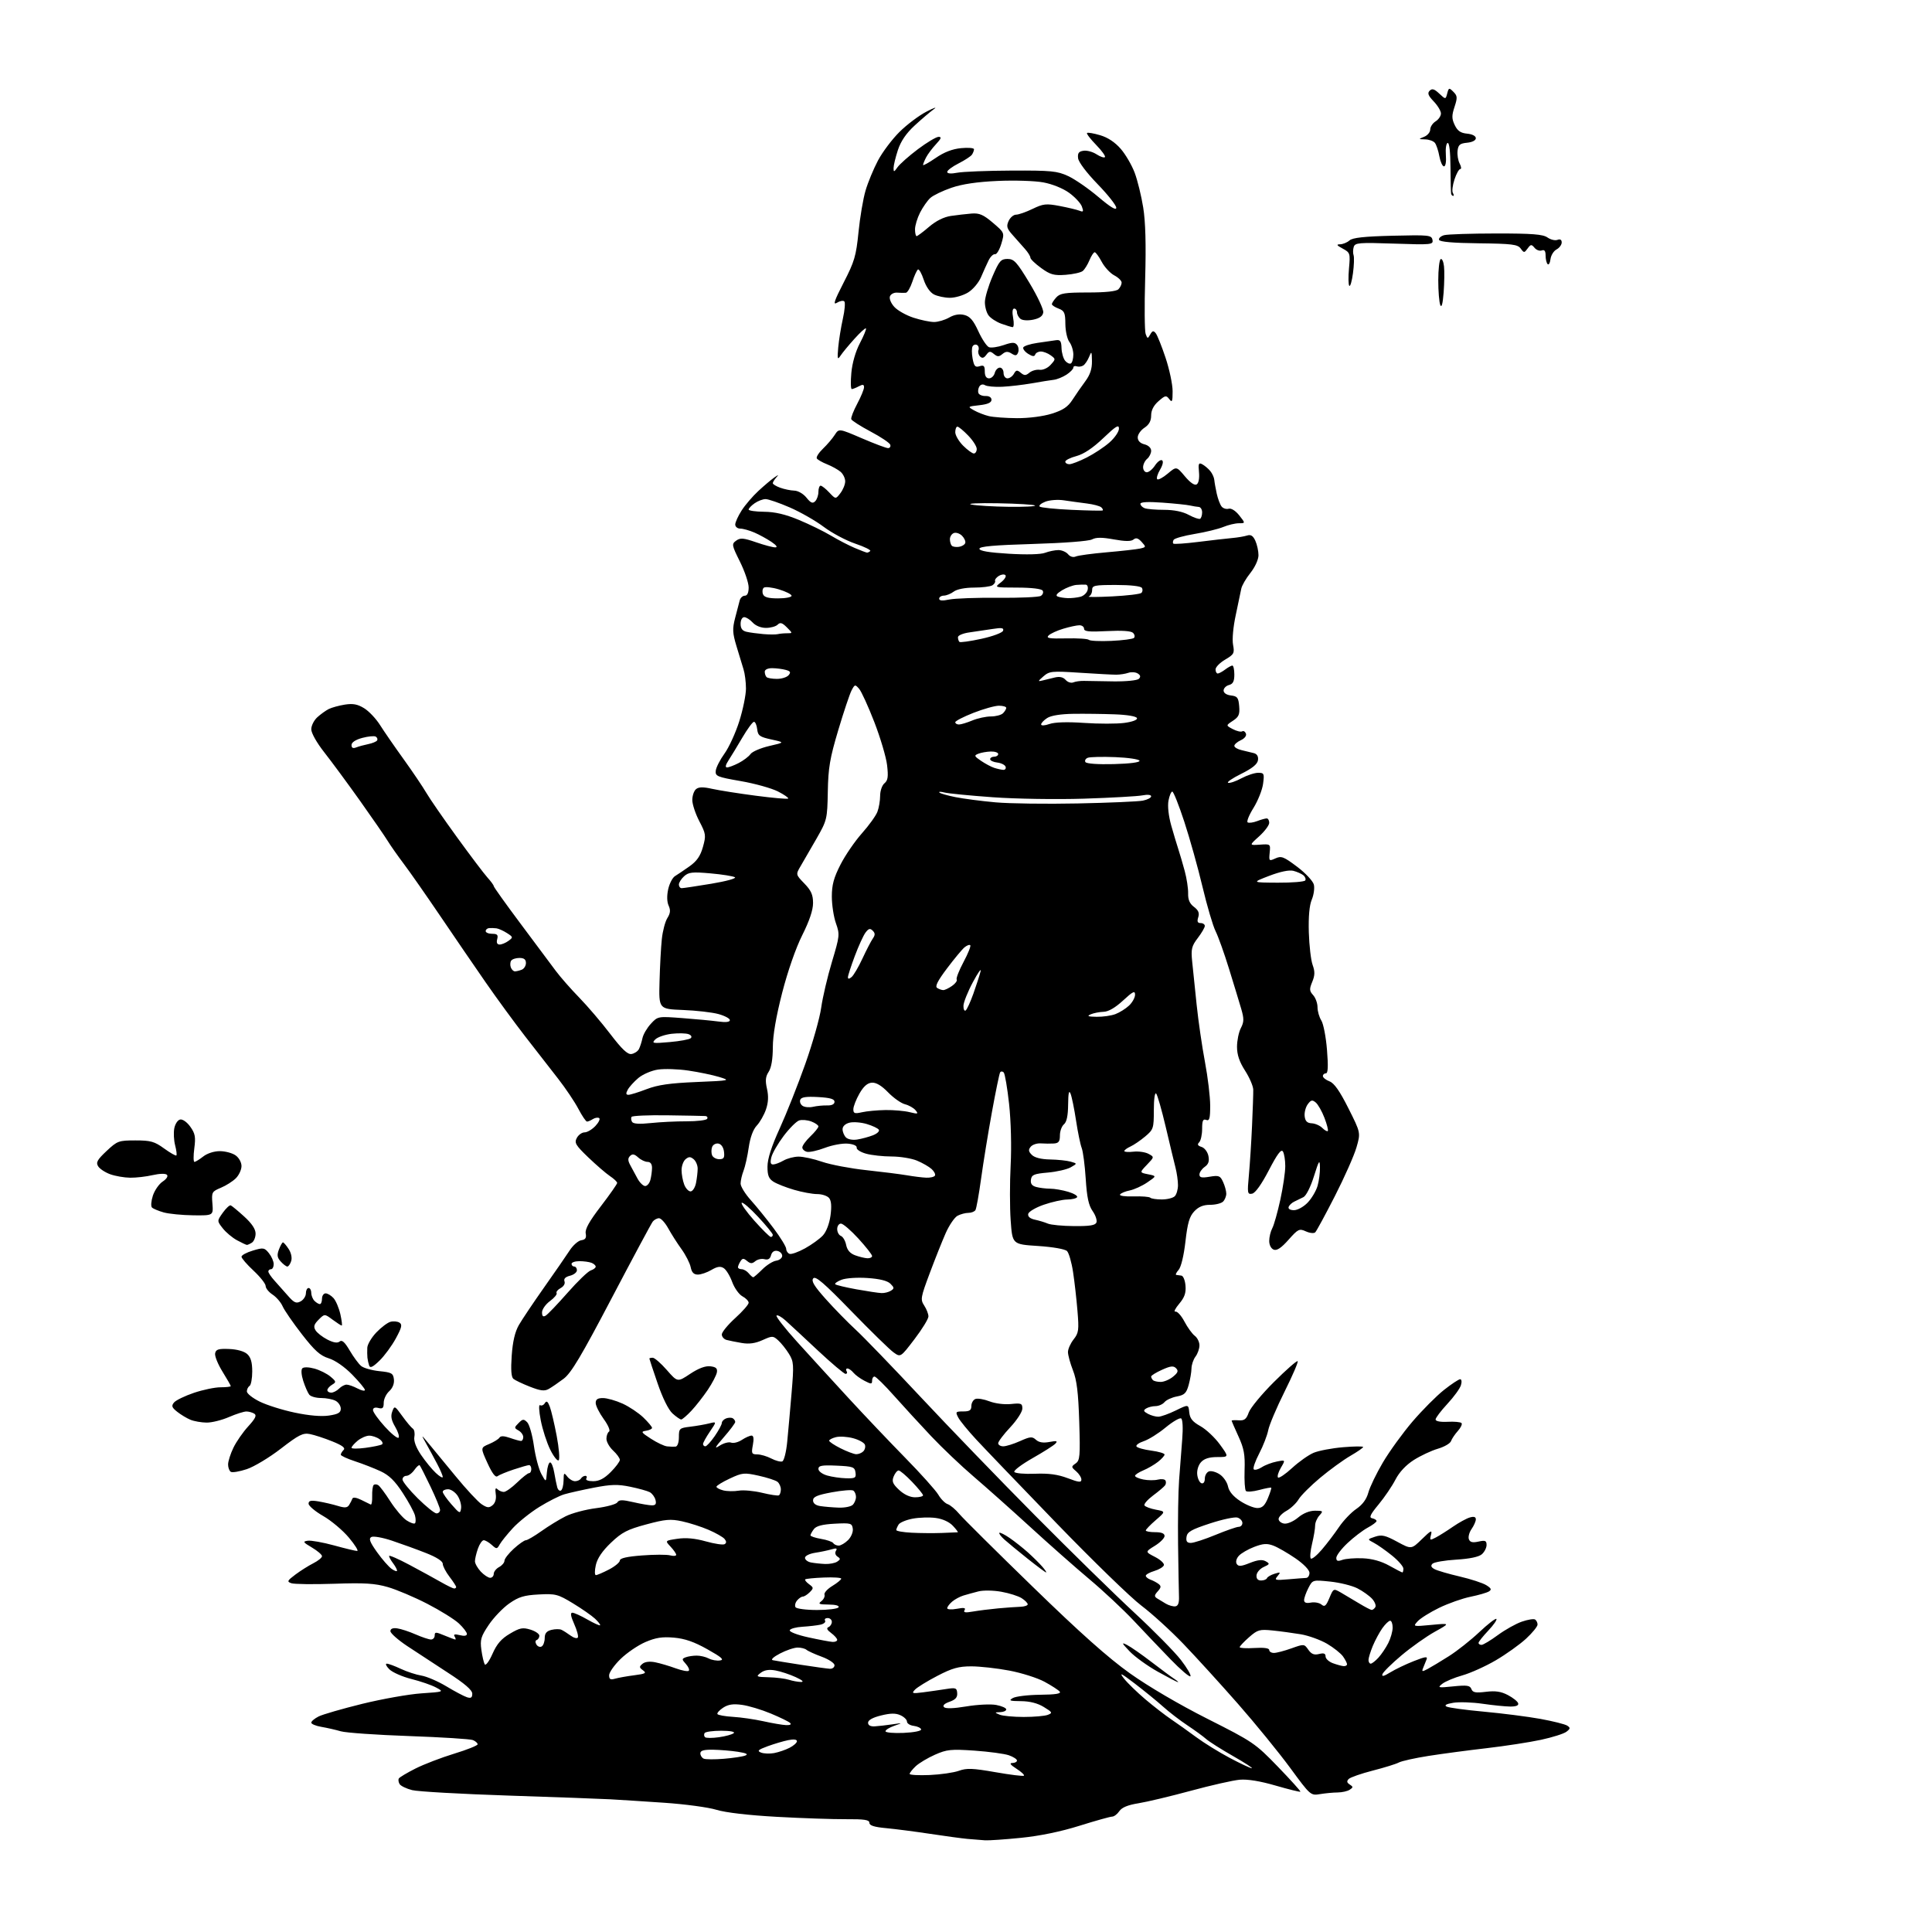 <?xml version="1.0" encoding="UTF-8" standalone="no"?>
<svg 
  version="1.1" 
  xmlns="http://www.w3.org/2000/svg" 
  xmlns:xlink="http://www.w3.org/1999/xlink" 
  xmlns:svg="http://www.w3.org/2000/svg"
  xmlns:rdf="http://www.w3.org/1999/02/22-rdf-syntax-ns#"
  xmlns:cc="http://creativecommons.org/ns#"
  xmlns:dc="http://purl.org/dc/elements/1.1/"
  viewBox="0 0 720 720"
  width="720"
  height="720"
>
<style>svg {background-color: white; }</style>"
<path stroke="none" fill="black" fill-rule="evenodd" d="M367.08,685.83C365.66,685.74 362.70,685.50 360.50,685.30C358.30,685.09 352.00,684.24 346.50,683.40C341.00,682.57 333.69,681.62 330.25,681.30C325.80,680.89 324.00,680.32 324.00,679.31C324.00,678.20 322.15,677.91 315.25,677.96C310.44,677.99 298.85,677.60 289.50,677.08C278.99,676.50 270.40,675.50 267.00,674.46C263.98,673.53 255.20,672.35 247.50,671.83C239.80,671.31 230.80,670.73 227.50,670.55C224.20,670.36 207.10,669.74 189.50,669.16C171.90,668.58 155.75,667.67 153.60,667.13C151.46,666.59 149.35,665.57 148.92,664.87C148.49,664.17 148.36,663.23 148.64,662.78C148.92,662.32 151.71,660.66 154.84,659.08C157.97,657.50 164.46,655.01 169.27,653.54C174.07,652.08 178.00,650.50 178.00,650.05C178.00,649.59 177.21,648.88 176.25,648.48C175.29,648.08 164.60,647.41 152.50,646.98C140.40,646.56 128.93,645.76 127.00,645.20C125.08,644.64 121.81,643.90 119.75,643.55C117.69,643.20 116.00,642.49 116.00,641.98C116.00,641.47 117.24,640.43 118.75,639.67C120.26,638.91 127.58,636.80 135.00,634.97C142.43,633.15 152.32,631.39 157.00,631.07C165.50,630.49 165.50,630.49 162.50,628.88C160.85,627.99 156.73,626.57 153.34,625.72C149.95,624.87 146.24,623.24 145.09,622.09C143.94,620.94 143.51,620.00 144.14,620.00C144.77,620.00 147.13,620.87 149.39,621.94C151.65,623.00 155.11,624.13 157.08,624.45C159.05,624.77 163.22,626.57 166.35,628.45C169.48,630.34 172.93,632.16 174.02,632.51C175.53,632.99 176.00,632.67 176.00,631.19C176.00,629.85 173.23,627.45 166.94,623.38C161.96,620.14 155.10,615.65 151.69,613.39C148.29,611.12 145.50,608.65 145.50,607.89C145.50,606.98 146.37,606.62 148.00,606.84C149.38,607.02 152.47,608.03 154.88,609.09C157.28,610.14 159.87,611.00 160.63,611.00C161.38,611.00 162.00,610.32 162.00,609.49C162.00,608.14 162.39,608.14 165.62,609.49C167.61,610.32 169.44,611.00 169.68,611.00C169.92,611.00 169.80,610.48 169.41,609.85C168.91,609.05 169.49,608.91 171.35,609.37C173.03,609.80 174.00,609.63 174.00,608.92C174.00,608.31 172.65,606.54 171.01,605.01C169.36,603.47 164.07,600.18 159.26,597.70C154.44,595.21 147.82,592.41 144.54,591.46C139.72,590.07 135.91,589.83 124.53,590.22C116.80,590.48 109.62,590.39 108.57,590.02C106.87,589.43 107.04,589.08 110.08,586.80C111.96,585.39 114.96,583.50 116.75,582.59C118.54,581.69 120.00,580.50 120.00,579.94C120.00,579.39 118.31,577.94 116.25,576.72C112.90,574.74 112.74,574.47 114.73,574.18C115.95,574.01 120.35,574.80 124.49,575.93C128.63,577.07 132.51,578.00 133.10,578.00C133.70,578.00 132.32,575.77 130.03,573.04C127.75,570.31 123.43,566.68 120.44,564.97C117.45,563.25 115.00,561.19 115.00,560.38C115.00,559.24 115.83,559.05 118.75,559.54C120.81,559.89 124.02,560.63 125.87,561.20C128.49,562.01 129.43,561.93 130.10,560.87C130.58,560.12 131.13,559.05 131.32,558.50C131.54,557.89 132.81,558.07 134.59,558.95C136.19,559.75 137.79,560.54 138.15,560.70C138.51,560.86 138.76,559.44 138.70,557.53C138.65,555.62 138.89,553.78 139.24,553.43C139.58,553.08 140.35,553.10 140.95,553.47C141.54,553.83 143.57,556.55 145.46,559.51C147.36,562.47 150.07,565.65 151.48,566.58C152.90,567.51 154.33,568.01 154.65,567.68C154.98,567.36 154.98,566.06 154.66,564.80C154.34,563.53 152.29,559.75 150.10,556.39C147.16,551.87 145.00,549.76 141.81,548.28C139.44,547.18 135.14,545.50 132.25,544.56C129.36,543.61 127.00,542.52 127.00,542.12C127.00,541.72 127.48,540.92 128.06,540.34C128.81,539.59 127.55,538.65 123.81,537.15C120.89,535.97 117.14,534.75 115.48,534.43C112.90,533.93 111.35,534.71 104.68,539.86C100.40,543.17 94.68,546.61 91.97,547.51C89.26,548.41 86.58,548.86 86.02,548.51C85.46,548.17 85.00,546.93 85.00,545.76C85.00,544.59 85.89,541.78 86.99,539.52C88.08,537.26 90.57,533.67 92.53,531.54C95.17,528.65 95.75,527.46 94.79,526.85C94.08,526.40 92.75,526.02 91.83,526.02C90.92,526.01 87.99,526.94 85.33,528.09C82.67,529.25 78.92,530.18 76.99,530.16C75.06,530.14 72.36,529.67 70.99,529.11C69.62,528.55 67.40,527.21 66.05,526.14C64.01,524.52 63.81,523.93 64.86,522.66C65.56,521.83 68.89,520.21 72.26,519.07C75.63,517.93 80.10,517.00 82.19,517.00C84.29,517.00 86.00,516.80 86.00,516.57C86.00,516.33 84.61,513.90 82.91,511.16C81.21,508.42 79.98,505.37 80.17,504.36C80.46,502.87 81.39,502.57 85.38,502.73C88.33,502.84 90.98,503.58 92.12,504.61C93.46,505.82 94.00,507.68 94.00,511.10C94.00,513.73 93.55,516.16 93.00,516.50C92.45,516.84 92.00,517.76 92.00,518.54C92.00,519.33 94.14,521.03 96.75,522.32C99.36,523.62 105.25,525.48 109.83,526.44C115.16,527.57 119.76,527.96 122.58,527.54C126.03,527.02 127.00,526.46 127.00,524.97C127.00,523.93 126.13,522.60 125.07,522.04C124.00,521.47 121.58,521.00 119.69,521.00C117.79,521.00 115.80,520.44 115.25,519.75C114.71,519.06 113.70,516.77 113.02,514.66C112.30,512.42 112.15,510.45 112.67,509.93C113.19,509.41 115.08,509.46 117.20,510.04C119.20,510.60 121.89,511.94 123.17,513.03C125.33,514.85 125.37,515.08 123.75,516.05C122.79,516.63 122.00,517.53 122.00,518.05C122.00,518.57 122.64,519.00 123.43,519.00C124.21,519.00 125.53,518.33 126.36,517.50C127.18,516.67 128.45,516.00 129.18,516.01C129.91,516.01 131.74,516.66 133.25,517.45C134.76,518.24 136.00,518.49 136.00,518.01C136.00,517.53 133.86,514.95 131.25,512.28C128.40,509.37 124.90,506.94 122.50,506.20C119.32,505.21 117.27,503.37 112.50,497.23C109.20,492.98 105.97,488.30 105.33,486.83C104.69,485.35 103.00,483.39 101.58,482.46C100.16,481.53 99.00,480.09 99.00,479.26C99.00,478.42 96.97,475.86 94.50,473.55C92.02,471.25 90.00,468.90 90.00,468.34C90.00,467.78 91.89,466.75 94.21,466.06C98.13,464.88 98.54,464.94 100.21,467.01C101.19,468.23 102.00,470.07 102.00,471.11C102.00,472.15 101.55,473.00 101.00,473.00C100.45,473.00 100.00,473.38 100.00,473.85C100.00,474.32 101.01,475.83 102.25,477.20C103.49,478.56 105.75,481.11 107.28,482.86C109.60,485.52 110.38,485.87 112.03,484.99C113.11,484.40 114.00,483.05 114.00,481.96C114.00,480.88 114.45,480.00 115.00,480.00C115.55,480.00 116.00,480.81 116.00,481.80C116.00,482.79 116.54,484.14 117.20,484.80C117.86,485.46 118.76,486.00 119.20,486.00C119.64,486.00 120.00,485.10 120.00,484.00C120.00,482.90 120.61,482.00 121.35,482.00C122.08,482.00 123.41,482.79 124.29,483.76C125.17,484.74 126.31,487.44 126.84,489.76C127.36,492.09 127.59,494.00 127.35,494.00C127.11,494.00 125.58,493.01 123.94,491.80C120.96,489.59 120.96,489.59 118.74,491.81C117.01,493.55 116.76,494.40 117.59,495.76C118.17,496.72 120.16,498.27 122.01,499.22C124.31,500.39 125.76,500.62 126.58,499.94C127.44,499.22 128.48,500.15 130.33,503.30C131.74,505.70 133.65,508.29 134.58,509.06C135.51,509.84 138.57,510.70 141.39,510.99C145.96,511.45 146.53,511.77 146.80,514.05C146.98,515.64 146.32,517.30 145.05,518.46C143.92,519.48 143.00,521.42 143.00,522.77C143.00,524.74 142.60,525.13 141.00,524.71C139.75,524.38 139.00,524.68 139.00,525.50C139.00,526.22 140.98,528.99 143.40,531.65C145.82,534.32 148.13,536.18 148.53,535.79C148.92,535.40 148.36,533.58 147.28,531.75C145.84,529.31 145.54,527.77 146.17,526.07C147.01,523.79 147.10,523.83 149.95,527.77C151.55,529.99 153.32,532.08 153.86,532.42C154.41,532.76 154.66,534.12 154.42,535.45C154.14,537.02 155.01,539.39 156.90,542.19C158.51,544.56 160.98,547.59 162.41,548.92C163.83,550.26 165.00,550.93 165.00,550.41C165.00,549.89 164.05,547.68 162.89,545.49C161.74,543.29 159.91,539.92 158.83,538.00C156.87,534.50 156.87,534.50 159.69,537.88C161.23,539.74 165.77,545.24 169.76,550.11C173.75,554.98 178.14,559.70 179.51,560.60C181.59,561.96 182.27,562.02 183.59,560.93C184.58,560.10 185.02,558.56 184.75,556.78C184.47,554.83 184.66,554.26 185.37,554.97C185.94,555.54 187.01,556.00 187.75,556.00C188.49,556.00 190.72,554.42 192.70,552.50C194.69,550.58 196.69,549.00 197.15,549.00C197.62,549.00 198.00,548.33 198.00,547.50C198.00,546.67 197.63,546.00 197.18,546.00C196.73,546.00 194.14,546.74 191.43,547.64C188.72,548.54 186.00,549.67 185.39,550.14C184.66,550.72 183.42,549.09 181.67,545.25C179.05,539.50 179.05,539.50 182.28,538.15C184.05,537.40 185.79,536.33 186.14,535.76C186.58,535.06 187.82,535.09 190.04,535.86C191.83,536.49 193.68,537.00 194.15,537.00C194.62,537.00 195.00,536.35 195.00,535.55C195.00,534.75 194.21,533.65 193.25,533.11C191.58,532.16 191.58,532.03 193.25,530.34C194.79,528.78 195.18,528.75 196.47,530.04C197.28,530.85 198.40,534.80 198.97,538.81C199.54,542.83 200.79,547.55 201.75,549.31C203.50,552.50 203.50,552.50 203.81,548.75C203.98,546.69 204.52,545.00 205.02,545.00C205.51,545.00 206.19,546.69 206.54,548.75C206.89,550.81 207.39,553.29 207.66,554.26C207.93,555.24 208.56,555.77 209.07,555.46C209.58,555.14 210.01,553.45 210.03,551.69C210.06,548.82 210.20,548.68 211.39,550.25C212.12,551.21 213.43,552.00 214.30,552.00C215.17,552.00 216.16,551.55 216.50,551.00C216.84,550.45 217.57,550.00 218.12,550.00C218.67,550.00 218.84,550.45 218.50,551.00C218.14,551.59 219.19,552.00 221.04,552.00C223.30,552.00 225.17,551.03 227.60,548.60C229.47,546.73 231.00,544.68 231.00,544.05C231.00,543.42 229.88,541.86 228.50,540.59C227.12,539.31 226.00,537.34 226.00,536.19C226.00,535.05 226.44,533.85 226.97,533.52C227.52,533.18 226.65,531.11 224.97,528.81C223.34,526.55 222.00,523.87 222.00,522.85C222.00,521.49 222.73,521.01 224.75,521.02C226.26,521.03 229.53,521.96 232.00,523.08C234.47,524.20 237.96,526.53 239.75,528.25C241.54,529.98 243.00,531.72 243.00,532.13C243.00,532.53 241.99,533.01 240.75,533.20C238.74,533.50 238.93,533.82 242.59,536.18C244.83,537.63 247.53,538.91 248.59,539.02C249.64,539.14 251.06,539.18 251.75,539.12C252.48,539.05 253.00,537.59 253.00,535.60C253.00,532.35 253.18,532.18 257.25,531.69C259.59,531.41 262.76,530.85 264.31,530.46C267.11,529.75 267.11,529.75 264.56,533.51C263.15,535.58 262.00,537.67 262.00,538.14C262.00,538.61 262.39,539.00 262.86,539.00C263.34,539.00 264.91,537.29 266.36,535.20C267.81,533.10 269.00,530.90 269.00,530.30C269.00,529.70 269.72,528.94 270.59,528.60C271.46,528.27 272.59,528.25 273.09,528.56C273.59,528.87 274.00,529.48 274.00,529.92C274.00,530.36 272.09,532.92 269.75,535.60C266.38,539.48 266.06,540.13 268.20,538.75C269.68,537.80 271.60,537.29 272.46,537.62C273.31,537.95 275.12,537.50 276.47,536.61C277.82,535.72 279.45,535.00 280.08,535.00C280.84,535.00 281.01,536.15 280.57,538.50C279.97,541.67 280.12,542.00 282.20,542.01C283.47,542.01 285.82,542.70 287.43,543.54C289.05,544.38 290.90,544.87 291.54,544.62C292.18,544.38 293.01,541.10 293.37,537.34C293.74,533.58 294.47,525.37 295.00,519.09C295.89,508.55 295.82,507.44 294.01,504.52C292.94,502.79 291.15,500.54 290.03,499.53C288.09,497.77 287.84,497.77 284.17,499.42C281.47,500.64 279.17,500.96 276.42,500.49C274.26,500.12 271.71,499.61 270.75,499.35C269.79,499.08 269.00,498.16 269.00,497.31C269.00,496.45 271.25,493.71 274.00,491.21C276.75,488.72 279.00,486.15 279.00,485.51C279.00,484.86 277.96,483.78 276.68,483.10C275.40,482.41 273.69,480.00 272.86,477.74C272.04,475.48 270.62,473.16 269.70,472.59C268.48,471.81 267.29,471.99 265.12,473.27C263.51,474.22 261.24,475.00 260.07,475.00C258.56,475.00 257.79,474.21 257.40,472.25C257.09,470.74 255.55,467.70 253.96,465.50C252.37,463.30 250.15,459.81 249.02,457.75C247.88,455.69 246.35,454.00 245.60,454.00C244.86,454.00 243.80,454.56 243.26,455.25C242.72,455.94 235.83,468.79 227.94,483.82C216.61,505.42 212.87,511.70 210.05,513.82C208.09,515.29 205.59,517.01 204.50,517.62C202.93,518.51 201.43,518.33 197.50,516.79C194.75,515.71 191.98,514.40 191.33,513.86C190.53,513.20 190.33,510.45 190.70,505.20C191.07,499.95 191.92,496.32 193.37,493.80C194.54,491.76 198.77,485.46 202.76,479.80C206.76,474.13 211.05,467.93 212.30,466.00C213.55,464.07 215.50,462.36 216.64,462.20C218.18,461.98 218.60,461.33 218.28,459.67C217.97,458.08 219.61,455.15 223.93,449.52C227.27,445.16 230.00,441.26 230.00,440.84C230.00,440.43 228.79,439.28 227.32,438.30C225.84,437.31 222.21,434.17 219.24,431.33C214.50,426.78 213.98,425.90 214.96,424.08C215.57,422.93 216.88,422.00 217.86,422.00C218.85,422.00 220.66,420.92 221.90,419.61C223.14,418.29 223.76,416.97 223.28,416.67C222.80,416.37 221.75,416.55 220.95,417.05C220.15,417.56 219.17,417.98 218.77,417.98C218.36,417.99 216.92,415.86 215.55,413.25C214.18,410.64 210.78,405.57 207.99,402.00C205.19,398.43 199.67,391.32 195.70,386.21C191.74,381.10 185.12,372.05 181.00,366.11C176.88,360.17 169.27,349.05 164.09,341.40C158.91,333.76 152.81,325.02 150.53,322.00C148.25,318.98 145.51,315.07 144.44,313.32C143.37,311.58 138.71,304.83 134.09,298.32C129.46,291.82 123.50,283.74 120.84,280.36C118.06,276.83 116.00,273.18 116.00,271.78C116.00,270.44 117.01,268.43 118.25,267.30C119.49,266.17 121.40,264.80 122.50,264.24C123.60,263.69 126.30,262.94 128.50,262.59C131.55,262.11 133.26,262.43 135.71,263.94C137.48,265.03 140.13,267.83 141.60,270.16C143.07,272.49 147.04,278.25 150.43,282.95C153.81,287.65 157.61,293.29 158.88,295.47C160.15,297.66 165.28,305.08 170.28,311.97C175.28,318.86 180.41,325.65 181.68,327.05C182.96,328.46 184.00,329.89 184.00,330.23C184.00,330.58 188.48,336.85 193.96,344.18C199.43,351.51 205.35,359.42 207.09,361.78C208.84,364.13 212.80,368.64 215.89,371.80C218.97,374.97 224.17,381.05 227.42,385.32C231.77,391.02 233.87,393.01 235.32,392.80C236.41,392.63 237.65,391.82 238.09,391.00C238.52,390.18 239.12,388.34 239.42,386.92C239.71,385.50 241.12,383.08 242.56,381.53C245.15,378.73 245.18,378.73 254.33,379.42C259.37,379.80 265.41,380.37 267.75,380.69C270.52,381.07 272.00,380.89 272.00,380.17C272.00,379.57 270.09,378.55 267.75,377.91C265.41,377.27 259.45,376.58 254.50,376.39C245.51,376.03 245.51,376.03 245.79,365.77C245.94,360.12 246.32,353.02 246.64,350.00C246.95,346.98 247.89,343.43 248.71,342.13C249.83,340.35 249.95,339.19 249.18,337.50C248.54,336.09 248.48,333.80 249.02,331.37C249.50,329.24 250.64,327.05 251.56,326.50C252.47,325.95 254.90,324.31 256.95,322.86C259.70,320.91 261.01,319.02 261.96,315.64C263.16,311.35 263.08,310.75 260.62,306.05C259.18,303.29 258.00,299.73 258.00,298.14C258.00,296.55 258.62,294.73 259.39,294.09C260.40,293.25 262.03,293.22 265.41,293.98C267.97,294.55 275.28,295.71 281.66,296.54C288.05,297.38 293.48,297.86 293.73,297.60C293.99,297.35 292.26,296.15 289.89,294.94C287.52,293.74 281.29,292.00 276.04,291.09C267.23,289.56 266.52,289.26 266.74,287.23C266.87,286.01 268.33,283.14 269.99,280.85C271.65,278.56 274.14,273.13 275.51,268.79C276.88,264.45 278.00,258.96 278.00,256.60C278.00,254.23 277.59,250.99 277.08,249.40C276.58,247.80 275.39,243.92 274.45,240.76C272.98,235.86 272.91,234.33 273.97,230.26C274.66,227.64 275.42,224.71 275.67,223.75C275.93,222.79 276.78,222.00 277.57,222.00C278.50,222.00 279.00,220.93 279.00,218.91C279.00,217.22 277.54,212.90 275.76,209.32C272.69,203.14 272.62,202.75 274.34,201.49C275.88,200.37 277.03,200.46 281.74,202.08C284.80,203.14 288.03,204.00 288.91,203.99C289.91,203.99 289.39,203.23 287.50,201.95C285.85,200.83 282.98,199.26 281.13,198.46C279.27,197.66 276.91,197.00 275.88,197.00C274.85,197.00 274.00,196.32 274.00,195.48C274.00,194.64 275.08,192.28 276.39,190.23C277.71,188.18 280.52,184.90 282.64,182.95C284.76,180.99 287.40,178.76 288.50,177.99C290.21,176.80 290.32,176.80 289.25,178.00C288.56,178.77 288.00,179.71 288.00,180.08C288.00,180.45 289.24,181.21 290.75,181.76C292.26,182.31 294.62,182.80 296.00,182.84C297.42,182.88 299.38,184.01 300.54,185.46C302.14,187.45 302.85,187.75 303.79,186.81C304.46,186.14 305.00,184.56 305.00,183.30C305.00,182.03 305.37,181.00 305.83,181.00C306.28,181.00 307.73,182.14 309.04,183.54C311.43,186.08 311.43,186.08 313.19,183.79C314.16,182.53 314.97,180.56 314.98,179.40C314.99,178.25 314.21,176.64 313.25,175.82C312.29,175.00 310.03,173.75 308.23,173.03C306.43,172.32 304.71,171.34 304.40,170.84C304.10,170.35 305.13,168.72 306.69,167.22C308.25,165.73 310.23,163.41 311.08,162.08C312.64,159.66 312.64,159.66 321.18,163.33C325.87,165.35 330.27,167.00 330.94,167.00C331.62,167.00 331.99,166.44 331.78,165.75C331.56,165.06 328.28,162.85 324.47,160.84C320.67,158.82 317.41,156.74 317.24,156.22C317.06,155.69 318.06,153.11 319.46,150.48C320.86,147.85 322.00,145.08 322.00,144.32C322.00,143.26 321.55,143.17 320.07,143.96C319.00,144.53 317.81,145.00 317.43,145.00C317.04,145.00 316.97,142.29 317.27,138.98C317.60,135.29 318.84,130.98 320.47,127.87C321.93,125.08 322.94,122.61 322.71,122.38C322.48,122.15 320.54,123.91 318.40,126.30C316.25,128.68 313.92,131.50 313.22,132.57C312.12,134.24 312.00,133.82 312.38,129.50C312.63,126.75 313.41,121.93 314.11,118.78C314.82,115.64 315.06,112.73 314.65,112.32C314.24,111.91 313.00,112.14 311.90,112.83C310.34,113.80 310.91,112.11 314.41,105.29C318.44,97.48 319.05,95.39 319.94,86.50C320.49,81.00 321.67,74.03 322.57,71.00C323.46,67.97 325.54,62.95 327.19,59.83C328.84,56.71 332.44,51.92 335.19,49.19C337.94,46.45 342.51,43.02 345.35,41.56C348.18,40.10 349.38,39.72 348.00,40.70C346.62,41.69 343.41,44.43 340.85,46.79C337.67,49.73 335.70,52.63 334.60,55.98C333.72,58.67 333.00,61.68 333.00,62.66C333.00,64.22 333.19,64.17 334.49,62.31C335.32,61.14 338.74,58.11 342.09,55.59C345.45,53.07 348.91,51.00 349.79,51.00C351.00,51.00 350.77,51.65 348.81,53.75C347.40,55.26 345.74,57.48 345.12,58.68C344.50,59.89 344.00,61.14 344.00,61.48C344.00,61.82 346.10,60.65 348.67,58.89C351.82,56.72 354.90,55.52 358.17,55.21C360.83,54.95 362.99,55.14 362.98,55.62C362.98,56.11 362.64,57.00 362.23,57.62C361.83,58.23 359.59,59.70 357.25,60.89C354.91,62.07 353.00,63.50 353.00,64.07C353.00,64.71 354.39,64.82 356.75,64.37C358.81,63.97 367.93,63.61 377.00,63.57C391.79,63.51 393.97,63.72 398.08,65.62C400.60,66.79 405.67,70.29 409.33,73.40C413.86,77.23 416.00,78.53 416.00,77.42C416.00,76.52 412.86,72.55 409.02,68.59C404.93,64.37 401.93,60.39 401.77,58.95C401.56,57.06 402.02,56.43 403.81,56.18C405.08,55.99 407.25,56.59 408.64,57.50C410.04,58.41 411.44,58.89 411.77,58.56C412.10,58.23 410.63,56.18 408.50,54.00C406.37,51.82 404.84,49.82 405.10,49.56C405.37,49.30 407.56,49.67 409.99,50.39C412.85,51.23 415.54,53.02 417.68,55.49C419.49,57.58 421.82,61.59 422.87,64.40C423.92,67.20 425.35,73.02 426.04,77.33C426.90,82.65 427.13,91.16 426.77,103.83C426.47,114.10 426.56,123.38 426.95,124.46C427.63,126.29 427.73,126.30 428.66,124.64C429.46,123.22 429.85,123.13 430.71,124.19C431.29,124.91 432.94,129.04 434.38,133.36C435.82,137.69 437.00,143.29 437.00,145.80C437.00,149.68 436.81,150.13 435.75,148.74C434.61,147.24 434.26,147.31 431.75,149.50C429.92,151.10 429.00,152.89 429.00,154.84C429.00,156.86 428.23,158.28 426.50,159.41C425.13,160.31 424.00,161.93 424.00,163.00C424.00,164.26 424.90,165.19 426.50,165.59C427.99,165.96 429.00,166.93 429.00,167.99C429.00,168.96 428.32,170.32 427.50,171.00C426.68,171.68 426.00,173.09 426.00,174.12C426.00,175.16 426.62,176.00 427.38,176.00C428.15,176.00 429.52,174.86 430.43,173.47C431.34,172.08 432.53,171.21 433.06,171.54C433.64,171.90 433.34,173.30 432.32,175.04C431.38,176.63 430.90,178.23 431.26,178.59C431.62,178.95 433.38,178.02 435.17,176.51C438.43,173.77 438.43,173.77 441.58,177.52C443.57,179.89 445.19,181.00 445.96,180.52C446.70,180.07 447.04,178.25 446.83,175.97C446.52,172.75 446.70,172.31 448.06,173.03C448.94,173.51 450.28,174.63 451.02,175.53C451.77,176.43 452.45,177.92 452.53,178.83C452.61,179.75 453.03,182.07 453.45,184.00C453.88,185.93 454.69,188.07 455.26,188.77C455.82,189.47 457.01,189.84 457.89,189.59C458.85,189.32 460.45,190.33 461.83,192.07C464.15,195.00 464.15,195.00 461.70,195.00C460.35,195.00 457.73,195.62 455.87,196.39C454.02,197.15 449.24,198.32 445.25,198.98C441.27,199.64 437.74,200.62 437.40,201.16C437.07,201.69 437.01,202.34 437.26,202.59C437.51,202.85 441.72,202.56 446.61,201.95C451.50,201.34 457.16,200.69 459.18,200.51C461.21,200.33 463.72,199.91 464.76,199.57C466.16,199.13 466.98,199.66 467.83,201.53C468.47,202.94 469.00,205.36 469.00,206.91C469.00,208.54 467.72,211.33 465.98,213.53C464.31,215.62 462.78,218.27 462.58,219.42C462.37,220.56 461.45,224.95 460.54,229.16C459.58,233.57 459.15,238.27 459.52,240.26C460.12,243.43 459.88,243.87 456.58,245.82C454.61,246.98 453.00,248.62 453.00,249.47C453.00,250.31 453.36,251.00 453.81,251.00C454.25,251.00 455.49,250.34 456.56,249.53C457.63,248.72 458.84,248.05 459.25,248.03C459.66,248.01 460.00,249.52 460.00,251.38C460.00,253.93 459.50,254.90 458.00,255.29C456.90,255.58 456.00,256.50 456.00,257.34C456.00,258.26 457.09,258.99 458.75,259.18C461.13,259.46 461.54,260.00 461.81,263.19C462.06,266.26 461.67,267.17 459.47,268.61C456.82,270.35 456.82,270.35 459.43,271.72C460.87,272.47 462.44,272.85 462.92,272.55C463.40,272.25 464.03,272.63 464.32,273.38C464.62,274.18 463.84,275.21 462.42,275.85C461.09,276.46 460.00,277.41 460.00,277.96C460.00,278.51 461.24,279.24 462.75,279.57C464.26,279.91 466.31,280.41 467.31,280.68C468.48,281.00 469.01,281.92 468.81,283.31C468.59,284.80 466.68,286.35 462.53,288.40C459.25,290.03 457.07,291.52 457.69,291.73C458.31,291.94 460.54,291.18 462.64,290.05C464.75,288.92 467.55,288.00 468.87,288.00C471.10,288.00 471.22,288.29 470.71,292.11C470.41,294.37 468.80,298.41 467.14,301.09C465.47,303.76 464.50,306.19 464.97,306.48C465.45,306.78 467.02,306.56 468.48,306.01C469.94,305.45 471.55,305.00 472.07,305.00C472.58,305.00 473.00,305.74 473.00,306.64C473.00,307.55 471.31,309.81 469.25,311.67C465.50,315.05 465.50,315.05 469.50,314.78C473.46,314.50 473.50,314.53 473.17,317.76C472.86,320.90 472.94,320.98 475.32,319.90C477.51,318.90 478.41,319.25 483.41,323.02C486.50,325.35 489.30,328.34 489.63,329.65C489.96,330.96 489.61,333.49 488.86,335.27C487.97,337.38 487.59,341.59 487.76,347.46C487.91,352.39 488.54,357.85 489.18,359.61C490.07,362.08 490.04,363.49 489.03,365.92C487.92,368.62 487.96,369.30 489.37,370.85C490.27,371.85 491.00,373.88 491.00,375.36C491.00,376.85 491.64,379.07 492.41,380.29C493.19,381.50 494.15,386.44 494.53,391.25C495.03,397.45 494.91,400.00 494.12,400.00C493.50,400.00 493.00,400.46 493.00,401.02C493.00,401.59 494.11,402.47 495.47,402.99C497.22,403.65 499.28,406.59 502.52,413.04C507.10,422.15 507.10,422.15 505.50,427.66C504.62,430.68 501.00,438.84 497.46,445.77C493.92,452.71 490.63,458.77 490.16,459.24C489.68,459.72 488.14,459.56 486.67,458.90C484.22,457.78 483.78,457.99 480.20,462.02C477.50,465.07 475.86,466.16 474.68,465.71C473.70,465.33 473.00,463.98 473.00,462.47C473.00,461.04 473.51,458.91 474.14,457.73C474.77,456.56 476.12,451.77 477.14,447.10C478.16,442.43 478.99,436.78 478.98,434.55C478.98,432.32 478.58,429.88 478.10,429.12C477.46,428.12 476.01,430.07 472.86,436.12C470.11,441.41 467.81,444.63 466.62,444.85C464.88,445.17 464.79,444.68 465.43,437.85C465.80,433.81 466.33,425.55 466.60,419.50C466.88,413.45 467.08,407.41 467.05,406.08C467.02,404.75 465.65,401.57 464.00,399.00C461.88,395.70 461.00,393.09 461.00,390.11C461.00,387.80 461.64,384.66 462.43,383.14C463.62,380.82 463.65,379.68 462.56,375.94C461.84,373.50 459.80,366.77 458.01,361.00C456.23,355.23 453.97,348.93 453.00,347.00C452.03,345.07 449.84,337.65 448.14,330.50C446.44,323.35 443.39,312.44 441.36,306.25C439.33,300.06 437.32,295.00 436.88,295.00C436.45,295.00 435.81,296.52 435.46,298.38C435.08,300.41 435.49,304.11 436.48,307.63C437.40,310.86 438.59,314.85 439.14,316.50C439.68,318.15 440.75,321.78 441.50,324.56C442.26,327.35 442.83,331.12 442.78,332.94C442.72,335.29 443.35,336.76 444.96,337.97C446.63,339.23 447.05,340.26 446.55,341.84C446.05,343.43 446.28,344.00 447.43,344.00C448.29,344.00 449.00,344.48 449.00,345.07C449.00,345.65 447.82,347.68 446.38,349.57C444.09,352.57 443.82,353.69 444.28,358.26C444.57,361.14 445.32,368.45 445.96,374.50C446.59,380.55 447.99,390.14 449.06,395.80C450.13,401.47 451.00,408.76 451.00,412.02C451.00,416.87 450.73,417.83 449.50,417.36C448.32,416.91 448.00,417.63 448.00,420.69C448.00,422.84 447.50,425.10 446.90,425.70C446.10,426.50 446.34,426.97 447.79,427.43C448.90,427.78 450.03,429.27 450.34,430.78C450.74,432.77 450.37,433.87 448.95,434.87C447.88,435.63 447.00,436.90 447.00,437.71C447.00,438.85 447.84,439.03 450.81,438.53C454.24,437.95 454.75,438.15 455.81,440.49C456.47,441.92 457.00,443.88 457.00,444.85C457.00,445.81 456.46,447.14 455.80,447.80C455.14,448.46 452.97,449.00 450.97,449.00C448.43,449.00 446.67,449.72 445.07,451.43C443.27,453.34 442.57,455.75 441.78,462.68C441.18,467.93 440.15,472.21 439.23,473.25C438.38,474.21 437.98,475.06 438.35,475.12C438.71,475.19 439.56,475.31 440.25,475.38C440.94,475.44 441.64,477.13 441.80,479.11C442.03,481.85 441.46,483.49 439.43,485.90C437.96,487.65 437.33,488.95 438.03,488.79C438.73,488.63 440.25,490.30 441.40,492.50C442.56,494.70 444.29,497.09 445.25,497.81C446.21,498.53 447.00,500.13 447.00,501.37C447.00,502.60 446.34,504.49 445.53,505.56C444.72,506.63 444.05,508.62 444.03,510.00C444.01,511.38 443.53,514.14 442.98,516.14C442.13,519.19 441.42,519.89 438.58,520.42C436.72,520.77 434.65,521.72 433.98,522.53C433.31,523.34 431.80,524.01 430.63,524.02C429.46,524.02 427.88,524.43 427.11,524.91C426.00,525.61 426.14,526.00 427.80,526.89C428.94,527.50 430.69,527.99 431.68,527.97C432.68,527.95 435.61,526.90 438.20,525.63C442.90,523.33 442.90,523.33 443.20,526.33C443.43,528.63 444.40,529.84 447.37,531.49C449.49,532.68 452.76,535.75 454.63,538.33C458.02,543.00 458.02,543.00 453.66,543.00C450.65,543.00 448.78,543.59 447.58,544.91C446.57,546.03 445.99,547.98 446.18,549.58C446.35,551.10 447.06,552.53 447.75,552.76C448.49,553.00 449.00,552.30 449.00,551.05C449.00,549.89 449.68,548.68 450.51,548.36C451.34,548.04 453.15,548.52 454.54,549.44C455.93,550.35 457.32,552.37 457.64,553.94C458.01,555.80 459.58,557.68 462.19,559.39C464.39,560.83 467.26,562.00 468.58,562.00C470.39,562.00 471.34,561.11 472.50,558.35C473.34,556.34 473.90,554.57 473.75,554.42C473.60,554.27 471.59,554.65 469.27,555.27C466.96,555.89 464.73,556.06 464.32,555.65C463.91,555.24 463.69,551.74 463.82,547.86C464.02,542.11 463.60,539.80 461.53,535.29C460.14,532.25 459.00,529.62 459.00,529.44C459.00,529.27 460.19,529.21 461.63,529.31C463.76,529.46 464.49,528.89 465.38,526.38C466.00,524.66 470.23,519.54 474.79,515.00C479.35,510.46 483.32,506.98 483.60,507.27C483.89,507.55 481.69,512.67 478.71,518.64C475.73,524.62 473.00,531.08 472.63,533.00C472.26,534.92 470.75,538.84 469.26,541.69C467.77,544.55 466.86,547.19 467.24,547.58C467.62,547.96 468.96,547.61 470.22,546.80C471.47,545.98 473.98,545.03 475.80,544.68C479.09,544.03 479.09,544.03 477.35,546.98C476.39,548.61 475.91,550.24 476.28,550.62C476.65,550.99 479.02,549.39 481.54,547.07C484.06,544.75 487.67,542.20 489.56,541.41C491.45,540.62 496.37,539.69 500.50,539.34C504.62,538.99 508.00,538.95 508.00,539.26C508.00,539.56 505.86,541.04 503.25,542.55C500.64,544.06 495.57,547.74 492.00,550.72C488.43,553.71 484.80,557.33 483.95,558.77C483.09,560.21 481.07,562.13 479.45,563.03C477.83,563.93 476.50,565.30 476.50,566.08C476.50,566.86 477.45,567.64 478.61,567.80C479.78,567.97 482.08,566.96 483.76,565.55C485.65,563.96 488.01,563.00 490.05,563.00C493.11,563.00 493.21,563.11 491.70,564.78C490.82,565.76 490.10,567.44 490.11,568.53C490.12,569.61 489.61,572.67 488.97,575.32C488.33,577.97 488.12,580.45 488.50,580.82C488.88,581.19 490.73,579.70 492.61,577.50C494.50,575.30 497.37,571.52 499.00,569.10C500.63,566.69 503.53,563.64 505.45,562.34C507.77,560.76 509.27,558.73 509.94,556.24C510.50,554.18 512.94,549.12 515.37,545.00C517.80,540.88 522.78,534.01 526.42,529.75C530.07,525.49 535.34,520.20 538.12,518.00C540.90,515.80 543.62,514.00 544.16,514.00C544.71,514.00 544.83,514.98 544.44,516.25C544.06,517.49 541.78,520.62 539.37,523.21C536.97,525.80 535.00,528.40 535.00,529.00C535.00,529.66 536.77,530.00 539.48,529.86C541.95,529.73 544.27,529.94 544.65,530.32C545.03,530.70 544.43,532.02 543.32,533.25C542.21,534.49 541.05,536.20 540.75,537.06C540.45,537.92 538.25,539.20 535.85,539.90C533.46,540.60 529.43,542.49 526.90,544.09C523.97,545.96 521.49,548.60 520.05,551.40C518.81,553.81 515.99,557.97 513.78,560.64C510.63,564.44 510.11,565.57 511.38,565.82C512.27,566.00 513.00,566.46 513.00,566.85C513.00,567.23 511.51,568.35 509.68,569.33C507.86,570.32 504.48,572.89 502.18,575.06C499.88,577.22 498.00,579.70 498.00,580.57C498.00,581.77 498.53,581.94 500.25,581.32C501.49,580.87 504.91,580.60 507.87,580.73C511.41,580.88 514.77,581.82 517.74,583.48C520.22,584.87 522.42,586.00 522.63,586.00C522.83,586.00 523.00,585.36 523.00,584.57C523.00,583.78 521.09,581.59 518.75,579.70C516.41,577.81 513.38,575.68 512.00,574.96C509.51,573.66 509.51,573.66 512.46,572.68C514.93,571.86 516.26,572.16 520.69,574.56C525.98,577.42 525.98,577.42 529.94,573.56C533.25,570.33 533.79,570.07 533.30,571.96C532.75,574.08 532.87,574.14 535.10,572.97C536.42,572.28 539.30,570.46 541.50,568.94C543.70,567.42 546.51,565.88 547.75,565.52C549.29,565.07 550.00,565.29 550.00,566.21C550.00,566.95 549.28,568.58 548.41,569.82C547.54,571.07 547.09,572.78 547.41,573.63C547.84,574.76 548.79,574.99 551.00,574.50C553.52,573.95 554.00,574.15 554.00,575.77C554.00,576.82 553.21,578.38 552.25,579.22C551.13,580.21 547.70,580.93 542.70,581.23C538.40,581.49 534.42,582.18 533.84,582.76C533.10,583.50 533.34,584.11 534.64,584.79C535.66,585.33 539.88,586.56 544.00,587.52C548.12,588.48 552.57,589.93 553.88,590.74C555.76,591.91 555.97,592.40 554.88,593.08C554.12,593.56 551.02,594.45 548.00,595.07C544.98,595.68 539.71,597.55 536.31,599.20C532.90,600.86 529.30,603.12 528.31,604.22C526.51,606.20 526.55,606.21 533.50,605.55C540.50,604.89 540.50,604.89 534.69,608.12C531.50,609.90 525.91,613.86 522.27,616.93C518.63,619.99 515.44,623.14 515.19,623.92C514.86,624.92 515.71,624.73 518.11,623.25C519.97,622.10 523.92,620.21 526.87,619.05C531.27,617.32 532.13,617.21 531.62,618.47C531.28,619.31 530.71,620.73 530.35,621.62C529.78,623.03 529.99,623.07 532.07,621.96C533.37,621.27 536.93,619.12 539.97,617.20C543.01,615.28 548.11,611.25 551.30,608.24C554.49,605.23 557.35,603.02 557.66,603.33C557.97,603.64 556.60,605.60 554.62,607.70C552.64,609.79 551.01,611.84 551.01,612.25C551.00,612.66 551.50,613.00 552.12,613.00C552.73,613.00 555.47,611.36 558.20,609.35C560.93,607.35 564.96,605.09 567.15,604.34C569.34,603.58 571.55,603.22 572.07,603.54C572.58,603.86 573.00,604.71 573.00,605.43C573.00,606.15 571.06,608.53 568.70,610.71C566.33,612.89 561.27,616.50 557.45,618.74C553.63,620.98 548.02,623.51 545.00,624.36C541.98,625.21 538.60,626.63 537.50,627.50C535.63,628.98 535.91,629.05 541.61,628.46C546.70,627.94 547.83,628.11 548.34,629.45C548.84,630.76 549.90,630.96 553.73,630.49C557.27,630.05 559.39,630.36 561.94,631.70C563.83,632.69 565.56,634.06 565.77,634.75C566.03,635.58 565.05,635.99 562.83,635.98C561.00,635.97 556.35,635.50 552.50,634.94C548.65,634.38 543.74,634.22 541.58,634.58C538.98,635.01 538.14,635.49 539.08,635.99C539.86,636.41 546.12,637.26 553.00,637.89C559.88,638.52 569.35,639.73 574.05,640.58C578.75,641.44 583.25,642.56 584.05,643.09C585.29,643.90 585.25,644.23 583.76,645.37C582.80,646.11 578.53,647.46 574.26,648.38C569.99,649.30 560.88,650.70 554.00,651.50C547.12,652.29 537.38,653.59 532.35,654.38C527.32,655.17 522.35,656.28 521.31,656.83C520.27,657.39 515.89,658.75 511.58,659.85C507.27,660.96 503.24,662.36 502.63,662.97C501.81,663.79 501.92,664.34 503.01,665.04C504.33,665.89 504.33,666.11 503.00,666.98C502.18,667.53 500.15,667.98 498.50,668.00C496.85,668.01 493.91,668.29 491.96,668.61C488.44,669.19 488.37,669.14 480.82,658.85C476.64,653.16 467.90,642.42 461.38,635.00C454.86,627.58 445.70,617.51 441.01,612.63C436.33,607.75 429.29,601.33 425.37,598.38C421.44,595.42 407.25,581.64 393.82,567.75C380.39,553.86 366.90,539.80 363.84,536.50C360.78,533.20 357.74,529.49 357.10,528.25C356.01,526.15 356.14,526.00 358.96,526.00C361.35,526.00 362.00,525.56 362.00,523.97C362.00,522.85 362.68,521.68 363.50,521.36C364.33,521.04 366.69,521.44 368.75,522.24C370.88,523.06 374.33,523.49 376.75,523.24C380.57,522.84 381.00,523.01 381.00,524.94C381.00,526.12 378.98,529.25 376.50,531.90C374.02,534.54 372.00,537.22 372.00,537.85C372.00,538.48 372.85,539.00 373.89,539.00C374.93,539.00 377.74,538.13 380.12,537.06C383.94,535.35 384.66,535.29 386.07,536.56C387.17,537.56 388.75,537.81 391.09,537.38C393.79,536.87 394.26,536.99 393.33,537.99C392.69,538.68 388.86,541.11 384.83,543.40C380.80,545.69 377.73,548.00 378.00,548.53C378.27,549.06 381.73,549.38 385.67,549.22C390.87,549.02 394.23,549.48 397.92,550.88C402.05,552.45 403.00,552.54 403.00,551.39C403.00,550.62 402.12,549.23 401.04,548.30C399.18,546.71 399.17,546.57 400.86,545.38C402.46,544.26 402.60,542.71 402.20,529.82C401.86,519.01 401.29,514.33 399.87,510.71C398.84,508.08 398.00,505.00 398.00,503.87C398.00,502.74 398.95,500.62 400.10,499.16C401.99,496.77 402.14,495.69 401.54,488.50C401.18,484.10 400.44,477.57 399.89,474.00C399.35,470.43 398.34,466.93 397.65,466.24C396.92,465.50 392.42,464.71 386.84,464.34C377.28,463.72 377.28,463.72 376.65,454.84C376.30,449.96 376.30,440.68 376.64,434.23C377.00,427.37 376.76,417.94 376.07,411.50C375.41,405.45 374.50,400.12 374.05,399.66C373.60,399.20 372.99,399.20 372.71,399.66C372.43,400.12 371.05,406.80 369.65,414.50C368.25,422.20 366.44,433.32 365.63,439.22C364.82,445.11 363.87,450.40 363.52,450.97C363.17,451.53 361.98,452.00 360.88,452.00C359.77,452.00 357.96,452.49 356.84,453.08C355.73,453.68 353.75,456.58 352.44,459.53C351.14,462.48 348.45,469.22 346.47,474.52C343.09,483.55 342.96,484.29 344.43,486.54C345.29,487.85 346.00,489.68 346.00,490.59C346.00,491.51 343.66,495.32 340.81,499.06C335.62,505.87 335.62,505.87 333.01,504.00C331.57,502.98 324.49,496.06 317.27,488.63C307.11,478.16 303.91,475.41 303.08,476.41C302.26,477.39 303.40,479.27 307.75,484.14C310.91,487.68 315.93,492.81 318.89,495.54C321.86,498.27 332.76,509.57 343.12,520.65C353.48,531.73 372.65,551.58 385.73,564.77C398.80,577.95 415.44,594.24 422.71,600.97C429.98,607.71 437.80,615.65 440.10,618.63C442.40,621.61 443.99,624.34 443.63,624.70C443.27,625.06 439.95,622.22 436.24,618.39C432.53,614.56 426.34,608.07 422.49,603.96C418.63,599.86 411.21,592.91 405.99,588.53C400.77,584.15 390.83,575.37 383.91,569.03C376.98,562.69 367.52,554.27 362.89,550.31C358.26,546.36 351.10,539.55 346.98,535.19C342.87,530.83 336.65,524.05 333.16,520.13C329.68,516.21 326.42,513.00 325.91,513.00C325.41,513.00 325.00,513.69 325.00,514.53C325.00,515.88 324.68,515.89 322.18,514.59C320.62,513.79 318.77,512.43 318.05,511.57C317.34,510.70 316.33,510.00 315.82,510.00C315.30,510.00 315.16,510.45 315.50,511.00C315.84,511.55 315.66,512.00 315.11,512.00C314.56,512.00 309.92,508.08 304.80,503.30C299.69,498.51 294.27,493.48 292.76,492.12C291.25,490.76 289.74,489.93 289.39,490.27C289.05,490.62 292.53,495.06 297.13,500.14C301.73,505.23 310.29,514.58 316.14,520.94C321.99,527.30 331.54,537.35 337.35,543.28C343.17,549.21 348.71,555.40 349.68,557.03C350.64,558.67 352.22,560.25 353.17,560.55C354.13,560.86 356.10,562.52 357.55,564.25C359.01,565.97 371.34,578.21 384.96,591.44C402.53,608.52 413.02,617.86 421.11,623.62C427.93,628.48 439.53,635.28 450.00,640.56C466.97,649.12 467.76,649.65 476.22,658.39C481.01,663.35 484.79,667.54 484.62,667.71C484.45,667.88 480.30,666.86 475.40,665.44C469.62,663.76 464.92,662.99 462.00,663.25C459.52,663.47 451.31,665.33 443.75,667.38C436.19,669.43 427.42,671.52 424.25,672.03C420.30,672.66 418.07,673.59 417.13,674.98C416.37,676.09 415.17,677.00 414.46,677.00C413.75,677.00 408.28,678.53 402.31,680.40C395.38,682.58 387.52,684.20 380.55,684.90C374.56,685.51 368.49,685.92 367.08,685.83zM346.44,661.50C350.54,661.32 355.45,660.61 357.35,659.92C360.25,658.87 362.50,658.96 370.96,660.44C376.54,661.42 381.33,662.01 381.60,661.74C381.86,661.47 380.60,660.30 378.79,659.14C376.55,657.71 376.06,657.03 377.25,657.02C378.21,657.01 379.00,656.59 379.00,656.10C379.00,655.60 377.64,654.72 375.98,654.14C374.32,653.56 368.55,652.79 363.17,652.41C354.41,651.81 352.86,651.97 348.45,653.92C345.74,655.12 342.51,657.05 341.26,658.22C340.02,659.39 339.00,660.68 339.00,661.08C339.00,661.49 342.35,661.67 346.44,661.50zM466.50,658.97C467.05,658.98 463.90,656.93 459.50,654.42C455.10,651.91 450.60,649.06 449.50,648.08C448.40,647.10 445.25,644.81 442.50,642.98C439.75,641.16 435.70,638.04 433.50,636.06C431.30,634.08 426.57,630.23 423.00,627.49C417.74,623.47 416.95,623.09 418.84,625.51C420.13,627.15 423.73,630.65 426.84,633.29C429.95,635.92 434.30,639.29 436.50,640.77C438.70,642.26 442.87,645.23 445.77,647.37C448.67,649.52 454.30,653.00 458.27,655.11C462.25,657.22 465.95,658.96 466.50,658.97zM269.74,655.45C273.17,655.17 276.77,654.63 277.74,654.24C278.98,653.75 278.17,653.34 275.00,652.84C272.52,652.46 268.36,652.11 265.75,652.07C262.28,652.02 261.00,652.38 261.00,653.42C261.00,654.20 261.56,655.09 262.25,655.40C262.94,655.71 266.31,655.73 269.74,655.45zM288.50,653.32C290.15,653.01 292.74,652.13 294.25,651.35C295.76,650.58 297.00,649.47 297.00,648.89C297.00,648.24 295.78,648.09 293.75,648.50C291.96,648.86 288.53,649.88 286.11,650.76C282.50,652.09 282.06,652.51 283.61,653.13C284.65,653.54 286.85,653.63 288.50,653.32zM267.95,647.41C270.45,647.06 272.93,646.37 273.45,645.88C274.01,645.36 272.07,645.00 268.76,645.00C265.66,645.00 262.88,645.39 262.59,645.86C262.29,646.33 262.36,647.02 262.73,647.39C263.09,647.76 265.44,647.77 267.95,647.41zM336.75,645.80C340.58,645.63 343.41,645.07 343.28,644.50C343.16,643.95 341.92,643.36 340.53,643.18C339.14,643.01 338.00,642.29 338.00,641.59C338.00,640.89 336.91,639.82 335.58,639.22C333.80,638.41 331.89,638.43 328.33,639.31C325.23,640.07 323.50,641.04 323.50,642.00C323.50,642.97 324.38,643.45 326.00,643.36C327.38,643.28 330.30,642.94 332.50,642.62C336.50,642.03 336.50,642.03 333.25,643.16C331.46,643.78 330.00,644.69 330.00,645.19C330.00,645.69 333.04,645.96 336.75,645.80zM292.95,642.90C294.45,642.96 295.03,642.65 294.45,642.09C293.93,641.59 290.68,640.01 287.23,638.57C283.78,637.13 278.95,635.68 276.50,635.35C273.23,634.90 271.38,635.18 269.49,636.41C268.09,637.33 267.13,638.41 267.37,638.79C267.61,639.18 270.22,639.64 273.15,639.82C276.09,639.99 281.20,640.73 284.50,641.46C287.80,642.20 291.60,642.84 292.95,642.90zM381.50,639.86C385.35,639.86 389.40,639.51 390.50,639.07C392.33,638.36 392.20,638.10 389.00,636.15C386.69,634.73 383.80,634.00 380.50,633.97C376.29,633.94 375.81,633.76 377.45,632.81C378.52,632.19 383.09,631.64 387.61,631.59C393.37,631.53 395.55,631.18 394.93,630.42C394.44,629.82 391.89,628.17 389.27,626.75C386.65,625.33 380.74,623.45 376.14,622.58C371.54,621.71 365.16,621.00 361.96,621.00C357.25,621.00 354.85,621.67 349.32,624.55C345.57,626.50 341.82,628.81 341.00,629.67C339.64,631.10 339.93,631.20 344.00,630.68C346.48,630.36 350.31,629.81 352.53,629.46C356.17,628.88 356.58,629.03 356.72,630.98C356.84,632.56 356.07,633.43 353.87,634.20C351.94,634.87 351.20,635.60 351.81,636.21C352.42,636.82 355.43,636.72 360.15,635.93C364.21,635.25 369.21,635.00 371.26,635.39C373.32,635.78 375.00,636.52 375.00,637.05C375.00,637.57 373.99,638.03 372.75,638.07C370.60,638.14 370.59,638.18 372.50,639.00C373.60,639.47 377.65,639.86 381.50,639.86zM298.50,626.82C299.75,626.83 299.01,626.15 296.50,625.00C294.30,623.99 290.93,622.88 289.00,622.53C286.59,622.09 284.88,622.36 283.50,623.41C281.62,624.84 281.80,624.94 286.50,625.07C289.25,625.14 292.62,625.56 294.00,626.00C295.38,626.44 297.40,626.81 298.50,626.82zM439.00,626.89C438.73,626.90 435.34,625.14 431.48,622.99C427.62,620.83 422.89,617.42 420.98,615.41C417.99,612.27 417.85,611.93 420.00,613.02C421.38,613.72 425.50,616.59 429.16,619.40C432.82,622.20 436.65,625.04 437.66,625.69C438.67,626.35 439.27,626.89 439.00,626.89zM229.25,625.59C230.49,625.24 233.70,624.66 236.40,624.32C240.55,623.78 241.04,623.50 239.63,622.48C238.19,621.42 238.16,621.11 239.45,620.04C240.36,619.28 242.16,619.07 244.21,619.49C246.02,619.85 249.42,620.86 251.77,621.72C254.12,622.58 256.33,623.00 256.68,622.65C257.03,622.30 256.55,621.17 255.62,620.13C254.06,618.41 254.05,618.19 255.54,617.62C256.43,617.28 258.28,617.00 259.65,617.00C261.01,617.00 263.03,617.48 264.12,618.06C265.21,618.65 267.09,618.98 268.30,618.81C270.02,618.57 268.99,617.65 263.65,614.65C258.70,611.86 255.24,610.66 251.15,610.30C246.79,609.92 244.36,610.30 240.50,611.96C237.75,613.15 233.59,615.98 231.25,618.27C228.91,620.55 227.00,623.28 227.00,624.32C227.00,625.83 227.48,626.10 229.25,625.59zM309.25,621.90C310.21,621.96 311.00,621.36 311.00,620.58C311.00,619.80 308.86,618.38 306.25,617.42C303.64,616.46 301.07,615.29 300.55,614.83C300.03,614.38 298.55,614.00 297.26,614.00C295.97,614.00 293.03,614.99 290.71,616.20C288.26,617.47 287.13,618.53 288.00,618.71C288.82,618.89 293.55,619.65 298.50,620.42C303.45,621.18 308.29,621.85 309.25,621.90zM183.53,616.35C185.16,612.64 186.83,610.71 190.03,608.83C193.72,606.64 194.79,606.43 197.66,607.31C199.50,607.87 201.00,608.90 201.00,609.58C201.00,610.27 200.56,610.98 200.03,611.17C199.47,611.36 199.42,612.08 199.92,612.88C200.39,613.64 201.28,613.95 201.89,613.57C202.50,613.19 203.00,611.79 203.00,610.46C203.00,608.71 203.69,607.86 205.50,607.41C206.87,607.07 208.56,607.05 209.25,607.38C209.94,607.70 211.47,608.68 212.65,609.54C213.84,610.41 215.05,610.73 215.34,610.26C215.63,609.80 215.02,607.52 213.98,605.21C212.69,602.32 212.47,601.00 213.30,601.01C213.96,601.02 216.48,602.15 218.89,603.54C221.31,604.92 223.45,605.89 223.64,605.69C223.83,605.50 222.98,604.40 221.75,603.24C220.51,602.09 216.80,599.50 213.50,597.50C207.91,594.11 207.04,593.88 200.79,594.21C195.30,594.50 193.31,595.10 189.79,597.56C187.43,599.21 183.99,602.80 182.15,605.53C179.23,609.87 178.88,611.05 179.39,614.83C179.72,617.22 180.29,619.65 180.65,620.25C181.02,620.85 182.32,619.09 183.53,616.35zM500.75,620.92C501.44,620.96 502.00,620.65 502.00,620.22C502.00,619.79 501.33,618.49 500.52,617.33C499.70,616.16 497.01,614.02 494.54,612.57C492.06,611.13 487.67,609.54 484.77,609.05C481.87,608.57 477.13,607.92 474.23,607.63C469.41,607.14 468.67,607.35 465.48,610.15C463.57,611.83 462.00,613.50 462.00,613.85C462.00,614.21 464.47,614.35 467.50,614.16C471.02,613.94 473.00,614.21 473.00,614.91C473.00,615.51 473.79,616.00 474.75,616.00C475.71,616.01 478.64,615.24 481.26,614.30C485.97,612.62 486.05,612.62 487.57,614.80C488.73,616.45 489.74,616.85 491.56,616.40C493.35,615.95 494.00,616.19 494.00,617.31C494.00,618.15 495.24,619.29 496.75,619.84C498.26,620.39 500.06,620.88 500.75,620.92zM510.83,620.00C511.28,620.00 512.58,618.99 513.71,617.75C514.84,616.51 516.49,614.06 517.38,612.30C518.27,610.54 519.00,607.95 519.00,606.55C519.00,605.15 518.58,604.00 518.07,604.00C517.56,604.00 516.26,605.24 515.18,606.75C514.11,608.26 512.50,611.24 511.61,613.37C510.73,615.50 510.00,617.86 510.00,618.62C510.00,619.38 510.37,620.00 510.83,620.00zM310.25,611.89C311.21,611.95 312.00,611.60 312.00,611.12C312.00,610.64 310.99,609.50 309.75,608.58C308.21,607.44 307.89,606.75 308.75,606.38C309.44,606.08 310.00,605.20 310.00,604.42C310.00,603.64 309.30,603.00 308.44,603.00C307.58,603.00 307.15,603.44 307.48,603.97C307.81,604.50 307.05,605.17 305.79,605.46C304.53,605.74 301.51,606.09 299.08,606.24C296.65,606.38 294.50,606.97 294.31,607.55C294.12,608.14 297.18,609.31 301.23,610.19C305.23,611.07 309.29,611.83 310.25,611.89zM362.61,600.57C364.75,600.20 368.98,599.67 372.00,599.39C375.02,599.11 378.74,598.85 380.25,598.80C381.76,598.75 383.00,598.34 383.00,597.88C383.00,597.42 381.99,596.39 380.75,595.60C379.51,594.80 376.10,593.72 373.17,593.20C370.24,592.67 366.42,592.61 364.67,593.06C362.93,593.50 360.41,594.19 359.07,594.60C357.73,595.00 355.82,596.03 354.82,596.89C353.82,597.74 353.00,598.84 353.00,599.33C353.00,599.82 354.62,599.92 356.60,599.55C359.25,599.05 360.00,599.18 359.46,600.06C358.92,600.94 359.73,601.08 362.61,600.57zM304.50,600.00C308.56,600.00 312.16,599.55 312.50,599.00C312.87,598.39 311.42,597.99 308.81,597.97C305.22,597.94 304.76,597.73 306.09,596.72C306.96,596.05 307.49,594.95 307.26,594.28C307.04,593.61 308.35,592.15 310.18,591.04C312.00,589.93 313.50,588.71 313.50,588.32C313.50,587.94 310.58,587.75 307.00,587.90C303.43,588.04 300.31,588.35 300.08,588.59C299.84,588.83 300.49,589.64 301.52,590.39C303.24,591.65 303.26,591.88 301.76,593.38C300.87,594.27 299.72,595.00 299.19,595.00C298.67,595.00 297.70,595.66 297.04,596.46C296.37,597.26 296.12,598.38 296.47,598.96C296.83,599.53 300.44,600.00 304.50,600.00zM511.19,599.98C511.57,599.99 512.18,599.52 512.54,598.94C512.90,598.35 512.36,596.95 511.35,595.83C510.33,594.71 507.87,592.95 505.87,591.93C503.87,590.91 499.30,589.78 495.71,589.41C489.18,588.74 489.18,588.74 487.59,591.82C486.72,593.52 486.00,595.54 486.00,596.31C486.00,597.28 486.79,597.57 488.51,597.24C489.88,596.98 491.66,597.30 492.46,597.96C493.65,598.96 494.17,598.53 495.42,595.54C496.93,591.93 496.94,591.92 499.72,593.51C501.25,594.39 504.30,596.20 506.50,597.54C508.70,598.87 510.81,599.97 511.19,599.98zM438.00,598.64C439.04,598.51 439.46,597.38 439.37,594.97C439.30,593.06 439.15,584.30 439.03,575.50C438.92,566.70 439.09,555.90 439.42,551.50C439.74,547.10 440.26,540.29 440.58,536.36C440.92,532.15 440.75,528.96 440.18,528.61C439.64,528.28 437.03,529.81 434.37,532.00C431.72,534.20 428.07,536.48 426.26,537.08C424.46,537.67 423.23,538.56 423.53,539.05C423.83,539.54 426.31,540.24 429.04,540.60C431.77,540.96 434.00,541.62 434.00,542.06C434.00,542.50 432.89,543.73 431.54,544.79C430.19,545.85 427.71,547.29 426.04,547.98C424.37,548.68 423.00,549.58 423.00,550.00C423.00,550.41 424.39,551.03 426.10,551.37C427.80,551.71 430.23,551.73 431.49,551.41C432.75,551.10 434.03,551.23 434.32,551.72C434.62,552.20 434.56,553.03 434.18,553.55C433.81,554.08 431.80,555.78 429.73,557.32C427.66,558.87 426.21,560.53 426.52,561.03C426.82,561.52 428.72,562.23 430.74,562.61C434.42,563.30 434.42,563.30 430.71,566.51C428.67,568.27 427.00,570.00 427.00,570.36C427.00,570.71 428.57,571.00 430.50,571.00C432.86,571.00 434.00,571.46 434.00,572.42C434.00,573.20 432.37,574.85 430.37,576.08C426.74,578.32 426.74,578.32 430.43,580.22C432.47,581.26 433.96,582.65 433.75,583.31C433.54,583.96 431.94,584.93 430.18,585.46C428.43,585.98 427.00,586.78 427.00,587.24C427.00,587.69 427.79,588.34 428.75,588.69C429.71,589.03 431.07,589.76 431.78,590.30C432.79,591.09 432.73,591.64 431.46,593.04C430.17,594.47 430.12,594.96 431.18,595.65C431.91,596.12 433.40,597.02 434.50,597.66C435.60,598.30 437.18,598.74 438.00,598.64zM169.25,591.99C169.66,591.99 170.00,591.74 170.00,591.43C170.00,591.12 168.88,589.39 167.50,587.59C166.12,585.79 165.00,583.62 165.00,582.77C165.00,581.80 162.65,580.30 158.75,578.77C155.31,577.41 149.63,575.35 146.12,574.18C142.62,573.00 139.14,572.38 138.39,572.80C137.34,573.39 137.82,574.66 140.49,578.42C142.39,581.09 144.86,583.91 145.97,584.69C147.09,585.47 147.99,585.75 147.97,585.31C147.95,584.86 147.28,583.63 146.47,582.56C145.66,581.49 145.00,580.28 145.00,579.87C145.00,579.46 148.44,580.96 152.64,583.20C156.85,585.44 162.13,588.34 164.39,589.63C166.65,590.92 168.84,591.98 169.25,591.99zM469.98,589.00C471.00,589.00 471.98,588.61 472.17,588.13C472.35,587.65 473.62,586.91 474.99,586.49C477.23,585.79 477.35,585.88 476.11,587.37C474.84,588.89 475.18,588.99 480.11,588.56C483.08,588.31 486.06,588.07 486.75,588.05C487.44,588.02 488.00,587.17 488.00,586.17C488.00,585.08 485.86,582.87 482.75,580.73C479.86,578.75 476.17,576.62 474.54,576.01C472.19,575.12 470.71,575.22 467.41,576.48C465.12,577.36 462.54,578.85 461.67,579.81C460.75,580.83 460.43,582.08 460.89,582.83C461.53,583.85 462.51,583.78 465.78,582.47C468.71,581.30 470.39,581.12 471.67,581.83C473.30,582.75 473.24,582.93 470.94,583.98C469.55,584.61 468.35,586.00 468.27,587.07C468.17,588.34 468.76,589.00 469.98,589.00zM182.67,588.00C183.40,588.00 184.00,587.34 184.00,586.54C184.00,585.73 184.90,584.59 186.00,584.00C187.10,583.41 188.00,582.34 188.00,581.63C188.00,580.91 189.56,578.90 191.47,577.16C193.38,575.42 195.41,574.00 195.97,574.00C196.53,574.00 199.13,572.48 201.75,570.62C204.36,568.76 208.42,566.27 210.77,565.09C213.12,563.91 218.24,562.54 222.16,562.05C226.08,561.55 229.64,560.58 230.07,559.89C230.69,558.88 231.91,558.87 236.00,559.81C238.83,560.47 241.98,561.00 242.98,561.00C244.33,561.00 244.67,560.46 244.28,558.97C243.99,557.85 243.02,556.55 242.13,556.08C241.23,555.61 237.95,554.70 234.83,554.06C230.22,553.11 227.70,553.18 221.33,554.41C217.02,555.25 212.05,556.36 210.28,556.89C208.50,557.41 204.34,559.52 201.02,561.57C197.70,563.62 193.26,567.17 191.15,569.45C189.04,571.74 186.83,574.48 186.24,575.54C185.22,577.36 185.07,577.37 183.25,575.73C182.20,574.78 180.86,574.00 180.27,574.00C179.68,574.00 178.70,575.42 178.10,577.15C177.49,578.88 177.00,580.99 177.00,581.83C177.00,582.68 177.98,584.41 179.17,585.69C180.37,586.96 181.95,588.00 182.67,588.00zM222.07,587.00C222.55,587.00 224.75,586.05 226.97,584.90C229.19,583.74 231.00,582.23 231.00,581.55C231.00,580.70 233.65,580.09 239.25,579.67C243.79,579.32 248.51,579.31 249.75,579.64C250.99,579.97 252.00,579.87 252.00,579.43C252.00,578.99 251.05,577.62 249.90,576.39C247.80,574.15 247.80,574.15 252.44,573.46C255.63,572.98 258.96,573.29 263.05,574.43C266.33,575.35 269.48,575.82 270.06,575.46C270.77,575.02 270.76,574.42 270.02,573.52C269.42,572.80 266.74,571.27 264.05,570.12C261.36,568.96 256.91,567.53 254.15,566.94C249.87,566.02 247.93,566.19 240.82,568.11C233.78,570.00 231.76,571.05 227.70,574.92C224.46,578.01 222.62,580.72 222.05,583.25C221.58,585.34 221.59,587.00 222.07,587.00zM389.85,586.00C389.60,586.00 386.50,583.69 382.95,580.87C379.40,578.04 375.49,574.82 374.25,573.70C373.02,572.58 372.20,571.47 372.43,571.24C372.66,571.01 374.39,571.87 376.27,573.16C378.15,574.45 381.22,576.88 383.10,578.56C384.97,580.25 387.36,582.61 388.40,583.81C389.45,585.02 390.11,586.00 389.85,586.00zM307.50,582.85C309.15,582.91 311.18,582.53 312.00,581.98C313.26,581.16 313.28,580.86 312.12,580.11C311.32,579.59 311.07,578.69 311.53,577.95C312.12,577.00 311.71,576.86 309.91,577.39C308.58,577.78 305.81,578.37 303.75,578.68C301.64,579.01 300.00,579.83 300.00,580.56C300.00,581.28 301.01,582.06 302.25,582.29C303.49,582.53 305.85,582.78 307.50,582.85zM312.56,576.00C313.35,576.00 314.93,575.07 316.06,573.94C317.21,572.79 317.99,570.91 317.81,569.69C317.52,567.65 317.05,567.52 311.04,567.84C306.51,568.08 304.21,568.68 303.32,569.84C302.63,570.75 302.05,571.80 302.03,572.16C302.01,572.53 303.80,573.13 305.99,573.50C308.19,573.87 310.24,574.58 310.55,575.09C310.86,575.59 311.77,576.00 312.56,576.00zM443.79,575.00C444.86,575.00 449.00,573.65 453.00,572.00C457.00,570.35 460.89,569.00 461.64,569.00C462.39,569.00 463.00,568.36 463.00,567.57C463.00,566.78 462.18,565.88 461.18,565.56C460.18,565.24 455.57,566.22 450.93,567.74C443.97,570.02 442.44,570.89 442.18,572.75C441.94,574.42 442.36,575.00 443.79,575.00zM351.00,571.29C354.02,571.17 356.69,571.06 356.92,571.04C357.16,571.02 356.35,569.93 355.12,568.63C353.75,567.16 351.29,566.04 348.70,565.70C346.39,565.39 342.53,565.51 340.13,565.96C337.72,566.41 335.37,567.39 334.89,568.14C334.42,568.89 334.02,569.82 334.02,570.20C334.01,570.59 336.59,571.04 339.75,571.20C342.91,571.37 347.98,571.40 351.00,571.29zM162.67,564.00C163.40,564.00 164.00,563.42 164.00,562.72C164.00,562.02 162.39,558.08 160.42,553.98C158.45,549.87 156.64,546.31 156.40,546.07C156.15,545.82 155.26,546.61 154.42,547.81C153.58,549.01 152.24,550.00 151.44,550.00C150.65,550.00 150.00,550.62 150.00,551.37C150.00,552.12 152.55,555.27 155.67,558.37C158.80,561.47 161.95,564.00 162.67,564.00zM171.83,562.12C172.01,560.89 171.43,558.79 170.55,557.44C169.67,556.10 168.06,555.00 166.98,555.00C165.89,555.00 165.00,555.43 165.00,555.97C165.00,556.50 166.46,558.60 168.25,560.64C171.29,564.12 171.52,564.21 171.83,562.12zM312.55,561.85C314.78,561.93 317.14,561.46 317.80,560.80C318.46,560.14 319.00,558.82 319.00,557.86C319.00,556.90 318.54,555.83 317.98,555.49C317.41,555.14 313.81,555.43 309.98,556.14C304.55,557.15 303.00,557.82 303.00,559.15C303.00,560.26 303.98,561.02 305.75,561.28C307.26,561.51 310.32,561.77 312.55,561.85zM290.25,557.27C290.66,557.06 291.00,556.06 291.00,555.06C291.00,554.06 290.44,552.79 289.75,552.23C289.06,551.68 285.90,550.65 282.73,549.95C277.34,548.76 276.65,548.82 271.98,551.01C269.24,552.29 267.00,553.67 267.00,554.06C267.00,554.46 268.15,555.07 269.56,555.43C270.97,555.78 273.56,555.82 275.31,555.53C277.06,555.23 280.98,555.59 284.00,556.32C287.02,557.06 289.84,557.48 290.25,557.27zM341.02,558.00C342.66,558.00 344.00,557.66 343.99,557.25C343.98,556.84 342.15,554.59 339.91,552.25C337.68,549.91 335.42,548.00 334.89,548.00C334.37,548.00 333.53,549.01 333.04,550.25C332.30,552.09 332.68,553.00 335.08,555.25C336.94,556.98 339.14,558.00 341.02,558.00zM315.32,550.91C318.73,550.99 319.10,550.76 318.82,548.75C318.53,546.71 317.88,546.47 311.75,546.20C306.25,545.96 305.00,546.19 305.00,547.43C305.00,548.28 306.42,549.35 308.25,549.88C310.04,550.40 313.22,550.86 315.32,550.91zM208.21,544.19C207.77,544.63 206.35,542.86 205.06,540.25C203.77,537.64 202.18,532.71 201.52,529.29C200.83,525.71 200.73,523.33 201.28,523.67C201.80,523.99 202.60,523.65 203.05,522.91C203.67,521.91 204.14,522.24 204.89,524.21C205.44,525.67 206.60,530.57 207.46,535.11C208.32,539.66 208.66,543.74 208.21,544.19zM319.05,541.94C319.90,541.97 321.10,541.50 321.72,540.88C322.34,540.26 322.61,539.14 322.32,538.39C322.03,537.64 320.06,536.55 317.93,535.98C315.81,535.41 312.93,535.23 311.54,535.58C310.14,535.93 309.00,536.53 309.00,536.91C309.00,537.29 310.91,538.57 313.25,539.74C315.59,540.92 318.20,541.90 319.05,541.94zM136.19,539.57C139.05,539.19 141.82,538.61 142.34,538.29C142.87,537.96 142.47,537.09 141.46,536.35C140.45,535.61 138.69,535.01 137.56,535.03C136.43,535.05 134.49,535.91 133.25,536.94C132.01,537.98 131.00,539.14 131.00,539.54C131.00,539.93 133.34,539.95 136.19,539.57zM253.86,529.00C253.45,529.00 251.99,527.99 250.62,526.75C249.11,525.38 246.93,520.99 245.07,515.54C243.38,510.61 242.00,506.45 242.00,506.29C242.00,506.13 242.56,506.00 243.25,505.99C243.94,505.99 246.30,508.04 248.50,510.56C252.50,515.13 252.50,515.13 257.21,511.99C260.33,509.92 262.87,508.97 264.71,509.18C266.85,509.43 267.42,509.96 267.16,511.45C266.97,512.52 265.45,515.45 263.77,517.95C262.08,520.45 259.34,523.96 257.66,525.75C255.98,527.54 254.27,529.00 253.86,529.00zM432.56,515.00C433.78,515.00 435.84,514.13 437.14,513.07C439.00,511.55 439.24,510.88 438.28,509.90C437.32,508.92 436.23,509.04 433.03,510.49C430.81,511.49 429.00,512.61 429.00,512.99C429.00,513.36 429.30,513.97 429.67,514.33C430.03,514.70 431.33,515.00 432.56,515.00zM141.42,507.08C138.95,509.47 137.94,509.96 137.58,508.92C137.31,508.14 137.02,506.82 136.93,506.00C136.84,505.18 136.82,503.48 136.88,502.24C136.95,500.99 138.46,498.44 140.25,496.56C142.04,494.69 144.40,492.91 145.50,492.60C146.60,492.30 148.12,492.43 148.87,492.91C149.99,493.61 149.73,494.72 147.51,498.80C146.01,501.56 143.27,505.29 141.42,507.08zM203.36,490.30C204.11,489.86 207.78,486.02 211.52,481.77C215.26,477.51 219.15,473.77 220.16,473.45C221.17,473.13 222.00,472.49 222.00,472.04C222.00,471.59 221.29,470.94 220.42,470.61C219.55,470.27 217.52,470.00 215.92,470.00C214.31,470.00 213.00,470.45 213.00,471.00C213.00,471.55 213.45,472.00 214.00,472.00C214.55,472.00 215.00,472.63 215.00,473.39C215.00,474.16 213.83,475.08 212.41,475.43C210.70,475.86 210.01,476.57 210.37,477.53C210.69,478.35 210.08,479.42 208.93,480.03C207.84,480.62 207.16,481.46 207.43,481.89C207.70,482.33 206.59,483.67 204.96,484.87C203.33,486.07 202.00,487.97 202.00,489.08C202.00,490.51 202.40,490.87 203.36,490.30zM328.50,481.89C329.60,481.94 331.18,481.54 332.00,481.02C333.32,480.19 333.30,479.87 331.84,478.41C330.73,477.30 327.88,476.59 323.34,476.28C319.46,476.01 315.25,476.30 313.61,476.93C312.02,477.55 310.97,478.30 311.28,478.61C311.58,478.91 315.13,479.76 319.16,480.49C323.20,481.22 327.40,481.85 328.50,481.89zM280.70,476.00C280.95,476.00 282.47,474.68 284.09,473.07C285.70,471.46 288.03,469.99 289.26,469.82C290.49,469.64 291.50,468.83 291.50,468.01C291.50,467.20 290.68,466.37 289.68,466.18C288.53,465.95 287.67,466.55 287.34,467.80C286.99,469.16 286.23,469.61 284.91,469.27C283.85,468.99 282.32,469.32 281.49,470.00C280.30,470.99 279.68,470.98 278.42,469.94C277.12,468.85 276.69,468.87 275.94,470.06C275.44,470.85 275.02,471.84 275.02,472.25C275.01,472.66 275.62,473.00 276.38,473.00C277.14,473.00 278.32,473.68 279.00,474.50C279.68,475.32 280.45,476.00 280.70,476.00zM107.09,472.00C106.66,472.00 105.55,471.16 104.63,470.14C103.30,468.68 103.16,467.72 103.95,465.64C104.50,464.19 105.18,463.00 105.45,463.00C105.73,463.00 106.68,464.10 107.56,465.45C108.51,466.89 108.90,468.74 108.52,469.95C108.16,471.08 107.52,472.00 107.09,472.00zM323.25,468.92C324.21,468.96 325.00,468.59 325.00,468.08C325.00,467.57 322.70,464.65 319.90,461.58C317.09,458.51 314.17,456.00 313.40,456.00C312.63,456.00 312.00,456.91 312.00,458.03C312.00,459.15 312.62,460.30 313.39,460.60C314.15,460.89 315.03,462.40 315.34,463.97C315.73,465.89 316.81,467.13 318.71,467.82C320.24,468.38 322.29,468.88 323.25,468.92zM300.00,465.23C302.48,463.86 305.47,461.70 306.65,460.43C307.94,459.05 309.07,456.09 309.50,453.03C309.97,449.56 309.81,447.47 308.98,446.47C308.30,445.66 306.32,445.00 304.56,445.00C302.80,445.00 298.92,444.29 295.93,443.41C292.94,442.54 289.49,441.18 288.25,440.39C286.49,439.27 286.00,438.03 286.02,434.73C286.03,431.86 287.50,427.27 290.59,420.50C293.10,415.00 297.38,404.20 300.11,396.50C302.84,388.80 305.51,379.35 306.04,375.50C306.58,371.65 308.38,363.98 310.04,358.46C312.94,348.80 313.00,348.25 311.53,344.08C310.69,341.70 310.00,337.22 310.00,334.12C310.00,329.75 310.72,327.10 313.24,322.18C315.02,318.70 318.62,313.46 321.22,310.54C323.83,307.61 326.42,304.01 326.98,302.54C327.54,301.07 328.00,298.38 328.00,296.56C328.00,294.73 328.72,292.64 329.61,291.91C330.90,290.84 331.09,289.46 330.59,285.14C330.24,282.16 328.10,274.95 325.84,269.11C323.58,263.27 321.03,257.69 320.17,256.70C318.68,254.99 318.55,255.02 317.36,257.28C316.67,258.59 314.44,265.25 312.40,272.08C309.27,282.57 308.66,286.13 308.50,295.00C308.31,305.26 308.21,305.66 304.31,312.50C302.11,316.35 299.46,320.94 298.41,322.70C296.52,325.91 296.52,325.91 299.76,329.25C302.30,331.88 303.00,333.45 303.00,336.55C303.00,339.16 301.64,343.20 298.98,348.50C296.57,353.31 293.58,361.87 291.49,370.00C289.21,378.88 288.02,385.82 288.01,390.29C288.00,394.68 287.46,397.89 286.47,399.41C285.29,401.21 285.14,402.68 285.83,405.75C286.46,408.52 286.34,410.88 285.45,413.47C284.75,415.51 283.21,418.22 282.03,419.47C280.66,420.92 279.57,423.89 279.03,427.63C278.57,430.86 277.69,434.77 277.09,436.32C276.49,437.86 276.00,440.01 276.00,441.09C276.00,442.16 277.72,444.95 279.81,447.27C281.91,449.60 285.73,454.32 288.31,457.76C290.89,461.20 293.00,464.65 293.00,465.43C293.00,466.20 293.56,467.03 294.25,467.28C294.94,467.52 297.52,466.60 300.00,465.23zM92.00,463.94C91.72,463.93 90.07,463.15 88.33,462.21C86.59,461.27 84.19,459.26 83.01,457.75C80.86,455.01 80.86,455.01 83.03,451.95C84.23,450.28 85.56,449.04 85.98,449.20C86.41,449.37 88.67,451.24 91.00,453.36C93.84,455.94 95.25,458.05 95.25,459.72C95.25,461.10 94.63,462.62 93.88,463.10C93.12,463.58 92.28,463.96 92.00,463.94zM287.25,460.98C287.66,460.99 288.00,460.63 288.00,460.18C288.00,459.73 285.54,456.72 282.53,453.49C279.52,450.25 276.77,447.90 276.41,448.25C276.06,448.61 278.18,451.61 281.13,454.93C284.09,458.24 286.84,460.96 287.25,460.98zM400.28,456.93C406.16,456.98 408.20,456.65 408.61,455.57C408.91,454.78 408.27,452.87 407.18,451.32C405.70,449.22 405.05,446.17 404.62,439.33C404.30,434.29 403.62,429.12 403.12,427.83C402.62,426.55 401.67,421.94 401.01,417.59C400.35,413.23 399.43,408.73 398.97,407.59C398.37,406.10 398.11,407.27 398.06,411.63C398.02,415.79 397.52,418.15 396.50,419.00C395.68,419.68 395.00,421.54 395.00,423.12C395.00,425.40 394.53,426.03 392.75,426.15C391.51,426.23 389.33,426.21 387.91,426.11C386.48,426.00 384.78,426.56 384.12,427.35C383.18,428.48 383.27,429.13 384.54,430.39C385.56,431.42 388.01,432.04 391.32,432.10C394.17,432.15 397.62,432.52 399.00,432.91C401.50,433.62 401.50,433.62 399.00,435.04C397.62,435.81 393.80,436.69 390.50,436.98C385.35,437.43 384.46,437.80 384.20,439.62C383.98,441.12 384.56,441.92 386.20,442.36C387.46,442.70 389.80,442.98 391.38,442.99C392.97,442.99 395.99,443.52 398.10,444.15C400.21,444.78 401.70,445.68 401.41,446.15C401.12,446.62 399.45,447.01 397.69,447.03C395.94,447.05 392.02,447.92 389.00,448.96C385.98,450.00 383.36,451.55 383.18,452.39C382.98,453.39 383.86,454.14 385.68,454.54C387.23,454.87 389.40,455.53 390.50,456.00C391.60,456.48 396.00,456.90 400.28,456.93zM72.01,452.91C67.88,452.86 62.92,452.37 61.00,451.83C59.08,451.29 57.11,450.47 56.64,450.01C56.17,449.55 56.32,447.57 56.98,445.56C57.64,443.56 59.29,441.20 60.64,440.32C62.08,439.37 62.73,438.33 62.21,437.81C61.69,437.29 59.49,437.34 56.91,437.93C54.48,438.49 50.70,438.93 48.50,438.90C46.30,438.87 42.96,438.29 41.07,437.61C39.18,436.92 37.15,435.59 36.57,434.63C35.69,433.21 36.25,432.20 39.71,428.95C43.73,425.18 44.22,425.00 50.47,425.00C56.16,425.00 57.56,425.39 61.17,428.01C63.45,429.66 65.51,430.83 65.73,430.60C65.96,430.37 65.75,428.68 65.27,426.84C64.79,425.00 64.64,422.16 64.95,420.51C65.27,418.85 66.24,417.38 67.15,417.21C68.07,417.03 69.73,418.21 70.93,419.91C72.73,422.43 72.97,423.74 72.41,427.96C72.04,430.73 72.07,433.00 72.46,433.00C72.86,433.00 74.33,432.10 75.73,431.00C77.21,429.83 79.78,429.00 81.91,429.00C83.92,429.00 86.56,429.70 87.78,430.56C89.04,431.44 90.00,433.17 90.00,434.56C90.00,435.90 89.06,437.94 87.91,439.09C86.76,440.24 84.25,441.84 82.32,442.64C78.95,444.05 78.82,444.29 79.16,448.55C79.51,453.00 79.51,453.00 72.01,452.91zM482.23,451.00C483.55,451.00 485.84,449.74 487.33,448.17C488.82,446.62 490.48,443.81 491.02,441.93C491.56,440.05 491.96,436.94 491.91,435.01C491.84,431.94 491.55,432.37 489.66,438.39C488.43,442.33 486.75,445.65 485.75,446.14C484.79,446.61 483.24,447.37 482.31,447.82C481.38,448.27 480.44,449.17 480.23,449.82C480.00,450.51 480.83,451.00 482.23,451.00zM432.97,447.00C434.97,447.00 437.14,446.46 437.80,445.80C438.46,445.14 439.00,443.28 439.00,441.67C439.00,440.05 438.58,437.10 438.07,435.12C437.56,433.13 435.92,426.32 434.44,420.00C432.95,413.68 431.35,408.07 430.87,407.55C430.37,407.00 430.00,409.63 430.00,413.71C430.00,420.49 429.85,420.95 426.78,423.53C425.00,425.03 422.53,426.71 421.28,427.28C420.02,427.85 419.00,428.61 419.00,428.96C419.00,429.31 420.52,429.42 422.39,429.20C424.25,428.99 426.77,429.34 427.99,429.99C430.20,431.18 430.20,431.18 427.42,434.08C424.65,436.98 424.65,436.98 427.86,437.62C431.07,438.26 431.07,438.26 427.56,440.65C425.63,441.97 422.68,443.31 421.00,443.65C419.33,443.98 417.71,444.66 417.40,445.16C417.09,445.66 419.34,445.97 422.44,445.87C425.51,445.77 428.32,445.99 428.68,446.35C429.04,446.71 430.97,447.00 432.97,447.00zM257.35,444.00C258.12,444.00 259.03,442.59 259.38,440.88C259.72,439.16 260.00,436.74 260.00,435.50C260.00,434.26 259.32,432.68 258.50,432.00C257.30,431.01 256.70,431.01 255.50,432.00C254.68,432.68 254.00,434.51 254.00,436.06C254.00,437.60 254.44,440.02 254.98,441.43C255.51,442.85 256.58,444.00 257.35,444.00zM240.44,442.00C241.17,442.00 242.04,440.99 242.37,439.75C242.70,438.51 242.98,436.49 242.99,435.25C243.00,433.81 242.40,433.00 241.33,433.00C240.41,433.00 238.82,432.25 237.81,431.32C236.41,430.06 235.67,429.93 234.80,430.80C233.94,431.66 233.96,432.51 234.88,434.22C235.55,435.48 236.78,437.74 237.60,439.25C238.43,440.76 239.71,442.00 240.44,442.00zM345.19,438.89C346.67,438.95 348.12,438.61 348.42,438.13C348.71,437.66 348.16,436.55 347.19,435.67C346.22,434.79 343.77,433.38 341.75,432.54C339.72,431.69 335.46,431.00 332.28,430.99C329.10,430.99 324.82,430.52 322.76,429.95C320.71,429.38 319.13,428.37 319.26,427.71C319.41,426.99 318.06,426.38 315.92,426.20C313.94,426.03 310.12,426.74 307.42,427.77C304.71,428.80 301.71,429.47 300.75,429.25C299.79,429.03 299.00,428.30 299.00,427.61C299.00,426.93 300.35,425.08 302.00,423.50C303.65,421.92 305.00,420.25 305.00,419.79C305.00,419.33 303.82,418.50 302.37,417.95C300.92,417.40 298.88,417.22 297.84,417.55C296.80,417.88 294.20,420.48 292.05,423.33C289.91,426.17 287.84,429.74 287.47,431.25C286.97,433.24 287.16,433.99 288.14,433.96C288.89,433.95 290.62,433.29 292.00,432.50C293.38,431.71 295.89,431.05 297.59,431.04C299.29,431.02 303.26,431.88 306.40,432.97C309.55,434.05 316.93,435.45 322.81,436.08C328.69,436.71 335.52,437.58 338.00,438.00C340.48,438.43 343.71,438.83 345.19,438.89zM268.04,432.00C269.73,432.00 270.07,431.48 269.82,429.26C269.63,427.60 268.81,426.39 267.75,426.18C266.78,426.00 265.72,426.56 265.39,427.43C265.06,428.29 265.05,429.68 265.36,430.50C265.68,431.32 266.88,432.00 268.04,432.00zM319.50,424.66C321.15,424.40 323.76,423.69 325.31,423.09C326.86,422.49 327.85,421.57 327.52,421.03C327.19,420.49 325.18,419.53 323.05,418.90C320.92,418.26 318.02,418.03 316.59,418.39C315.02,418.78 314.00,419.74 314.00,420.82C314.00,421.80 314.56,423.17 315.25,423.88C315.97,424.61 317.77,424.95 319.50,424.66zM494.83,421.50C495.08,421.25 494.53,419.05 493.59,416.60C492.66,414.16 491.19,411.58 490.34,410.87C489.04,409.79 488.55,409.90 487.35,411.54C486.56,412.62 486.05,414.62 486.21,416.00C486.42,417.83 487.13,418.53 488.83,418.62C490.11,418.68 491.89,419.46 492.77,420.34C493.66,421.23 494.59,421.75 494.83,421.50zM242.53,418.53C245.99,418.16 252.00,417.87 255.88,417.88C259.76,417.89 263.21,417.48 263.53,416.95C263.85,416.43 263.53,415.96 262.81,415.91C262.09,415.86 255.73,415.74 248.67,415.64C241.61,415.54 235.62,415.80 235.36,416.23C235.10,416.65 235.19,417.50 235.56,418.10C236.02,418.84 238.34,418.98 242.53,418.53zM321.25,414.50C323.04,414.09 326.98,413.73 330.00,413.68C333.02,413.64 337.07,413.99 339.00,414.47C342.11,415.24 342.36,415.16 341.21,413.77C340.50,412.90 338.73,411.90 337.28,411.53C335.83,411.17 332.99,409.17 330.97,407.09C328.52,404.56 326.51,403.37 324.90,403.48C323.25,403.60 321.81,404.87 320.27,407.58C319.04,409.74 318.03,412.34 318.02,413.36C318.00,414.95 318.48,415.12 321.25,414.50zM303.00,412.47C304.38,412.15 306.74,411.92 308.25,411.96C310.00,412.01 311.00,411.51 311.00,410.60C311.00,409.56 309.35,409.09 304.87,408.84C300.40,408.59 298.60,408.87 298.23,409.85C297.94,410.59 298.34,411.62 299.10,412.12C299.87,412.63 301.62,412.79 303.00,412.47zM234.21,408.00C234.92,408.00 237.97,407.05 241.00,405.89C245.15,404.30 249.67,403.65 259.46,403.24C272.23,402.70 272.35,402.68 267.96,401.34C265.51,400.60 260.36,399.53 256.53,398.97C252.69,398.40 247.60,398.24 245.21,398.60C242.82,398.95 239.53,400.37 237.91,401.73C236.28,403.10 234.50,405.07 233.94,406.11C233.19,407.51 233.26,408.00 234.21,408.00zM249.56,388.35C253.37,388.02 256.91,387.37 257.42,386.90C257.95,386.41 257.62,385.79 256.62,385.41C255.68,385.05 252.86,384.98 250.35,385.26C247.84,385.55 245.08,386.49 244.20,387.37C242.75,388.83 243.20,388.91 249.56,388.35zM408.68,378.93C410.99,378.97 414.14,378.52 415.68,377.93C417.23,377.35 419.51,375.92 420.75,374.76C421.99,373.60 423.00,371.77 423.00,370.70C423.00,369.08 422.22,369.46 418.52,372.87C415.62,375.55 413.07,377.02 411.27,377.07C409.75,377.11 407.60,377.53 406.50,378.00C404.94,378.67 405.43,378.88 408.68,378.93zM359.85,376.59C360.32,376.30 361.63,373.46 362.76,370.28C363.89,367.10 365.09,363.38 365.43,362.00C365.78,360.62 364.49,362.43 362.58,366.00C360.66,369.57 359.08,373.54 359.05,374.81C359.02,376.08 359.38,376.88 359.85,376.59zM351.53,368.98C352.09,368.99 353.56,368.29 354.79,367.43C356.03,366.57 356.81,365.50 356.53,365.05C356.25,364.60 357.40,361.66 359.08,358.51C360.76,355.37 361.89,352.55 361.59,352.26C361.29,351.96 360.32,352.32 359.43,353.06C358.54,353.80 355.61,357.33 352.92,360.90C349.40,365.58 348.37,367.62 349.26,368.18C349.94,368.62 350.96,368.98 351.53,368.98zM317.37,364.11C318.12,363.48 319.94,360.39 321.40,357.24C322.87,354.08 324.61,350.72 325.26,349.78C326.19,348.44 326.18,347.78 325.23,346.83C324.27,345.87 323.70,346.02 322.55,347.55C321.75,348.62 319.95,352.56 318.55,356.31C317.15,360.05 316.00,363.59 316.00,364.18C316.00,364.90 316.45,364.88 317.37,364.11zM191.89,362.00C192.41,362.00 193.55,361.73 194.42,361.39C195.29,361.06 196.00,359.93 196.00,358.89C196.00,357.55 195.29,357.00 193.56,357.00C192.22,357.00 190.83,357.47 190.47,358.05C190.11,358.62 190.07,359.75 190.38,360.55C190.69,361.35 191.36,362.00 191.89,362.00zM186.19,352.00C186.98,352.00 188.46,351.39 189.48,350.64C191.27,349.33 191.25,349.21 188.92,347.72C187.59,346.86 185.82,346.07 185.00,345.96C184.18,345.85 182.94,345.82 182.25,345.88C181.56,345.95 181.00,346.45 181.00,347.00C181.00,347.55 182.08,348.00 183.41,348.00C185.32,348.00 185.71,348.41 185.29,350.00C184.95,351.31 185.26,352.00 186.19,352.00zM254.05,331.00C254.62,331.00 259.59,330.25 265.09,329.34C270.59,328.43 274.55,327.34 273.88,326.93C273.22,326.52 269.12,325.86 264.78,325.48C258.02,324.88 256.62,325.03 254.95,326.55C253.88,327.52 253.00,328.92 253.00,329.65C253.00,330.39 253.47,331.00 254.05,331.00zM476.19,328.95C481.52,328.98 486.13,328.60 486.43,328.11C486.73,327.63 486.42,326.76 485.73,326.19C485.05,325.63 483.36,324.88 481.99,324.53C480.41,324.14 477.10,324.83 473.00,326.40C466.50,328.90 466.50,328.90 476.19,328.95zM401.66,299.42C413.30,299.18 424.21,298.71 425.91,298.37C427.61,298.03 429.00,297.31 429.00,296.76C429.00,296.18 427.66,296.04 425.75,296.41C423.96,296.76 414.18,297.31 404.00,297.64C393.67,297.97 378.66,297.73 370.00,297.11C361.48,296.50 353.38,295.71 352.00,295.35C350.62,295.00 349.76,294.99 350.08,295.35C350.39,295.70 353.09,296.47 356.08,297.07C359.06,297.66 365.77,298.54 371.00,299.01C376.23,299.48 390.02,299.66 401.66,299.42zM373.83,286.90C374.57,286.96 374.98,286.44 374.76,285.75C374.53,285.06 373.14,284.36 371.67,284.18C370.20,284.01 369.00,283.45 369.00,282.93C369.00,282.42 369.68,282.00 370.50,282.00C371.32,282.00 372.00,281.55 372.00,281.00C372.00,280.45 370.76,280.03 369.25,280.07C367.74,280.11 365.66,280.47 364.63,280.88C362.93,281.54 363.03,281.79 365.63,283.56C367.21,284.63 369.40,285.79 370.50,286.15C371.60,286.51 373.10,286.85 373.83,286.90zM270.93,286.00C271.58,286.00 273.54,285.26 275.30,284.35C277.06,283.44 279.03,281.95 279.69,281.02C280.34,280.10 283.49,278.75 286.69,278.01C292.50,276.68 292.50,276.68 287.50,275.59C283.11,274.63 282.46,274.16 282.18,271.75C282.01,270.24 281.47,269.00 280.98,269.00C280.49,269.00 278.55,271.65 276.65,274.88C274.75,278.11 272.43,281.94 271.49,283.38C270.39,285.06 270.19,286.00 270.93,286.00zM415.06,284.76C421.13,284.60 424.87,284.11 424.66,283.50C424.48,282.95 420.41,282.35 415.62,282.16C410.83,281.97 406.23,282.08 405.39,282.40C404.56,282.72 404.16,283.44 404.50,284.00C404.88,284.61 409.13,284.91 415.06,284.76zM132.75,278.54C133.71,278.16 135.75,277.61 137.27,277.30C138.79,276.99 140.26,276.38 140.54,275.94C140.81,275.50 140.59,274.86 140.04,274.52C139.49,274.19 137.24,274.40 135.02,274.99C132.50,275.67 131.00,276.66 131.00,277.65C131.00,278.73 131.54,279.01 132.75,278.54zM391.11,269.81C393.08,269.12 397.80,268.98 404.05,269.41C409.46,269.78 416.18,269.78 418.98,269.41C422.05,269.00 423.93,268.29 423.71,267.62C423.48,266.95 420.11,266.38 415.42,266.21C411.06,266.05 404.12,265.96 400.00,266.02C395.28,266.09 391.67,266.66 390.25,267.59C389.01,268.39 388.00,269.46 388.00,269.97C388.00,270.50 389.32,270.44 391.11,269.81zM357.38,270.00C358.14,270.00 360.37,269.32 362.35,268.50C364.32,267.68 367.44,267.00 369.27,267.00C371.10,267.00 373.14,266.46 373.80,265.80C374.46,265.14 375.00,264.24 375.00,263.80C375.00,263.36 373.77,263.00 372.27,263.00C370.78,263.00 366.50,264.20 362.77,265.66C359.05,267.12 356.00,268.69 356.00,269.16C356.00,269.62 356.62,270.00 357.38,270.00zM400.00,254.30C400.82,253.96 402.62,253.71 404.00,253.75C405.38,253.79 410.29,253.87 414.93,253.93C419.68,253.99 423.83,253.57 424.42,252.98C425.17,252.23 425.04,251.64 423.99,250.98C423.17,250.47 421.60,250.36 420.50,250.74C419.40,251.12 417.38,251.43 416.00,251.44C414.62,251.44 408.49,251.11 402.37,250.71C391.99,250.03 391.09,250.12 388.87,252.04C386.75,253.89 386.71,254.05 388.50,253.60C389.60,253.32 391.69,252.81 393.14,252.47C394.90,252.05 396.22,252.35 397.14,253.39C397.89,254.24 399.18,254.65 400.00,254.30zM289.54,253.00C291.31,253.00 293.27,252.38 293.90,251.62C294.80,250.53 294.57,250.12 292.77,249.64C291.52,249.30 289.26,249.02 287.75,249.01C286.12,249.01 285.00,249.54 285.00,250.33C285.00,251.07 285.30,251.97 285.67,252.33C286.03,252.70 287.78,253.00 289.54,253.00zM365.72,238.07C369.99,237.14 373.56,235.81 373.82,235.05C374.17,233.99 373.33,233.85 369.88,234.40C367.47,234.78 363.59,235.35 361.25,235.68C358.91,236.00 357.00,236.80 357.00,237.46C357.00,238.13 357.24,238.91 357.54,239.21C357.84,239.50 361.52,238.99 365.72,238.07zM414.17,238.84C418.39,238.65 422.18,238.15 422.60,237.73C423.02,237.31 422.87,236.47 422.25,235.85C421.54,235.14 418.11,234.90 412.57,235.19C405.91,235.54 404.00,235.35 404.00,234.32C404.00,233.59 403.21,233.01 402.25,233.02C401.29,233.02 398.60,233.60 396.27,234.30C393.94,234.99 391.47,236.13 390.78,236.82C389.76,237.84 391.03,238.05 397.29,237.91C401.56,237.81 405.38,238.05 405.78,238.45C406.18,238.85 409.95,239.03 414.17,238.84zM289.83,236.33C290.56,236.15 292.13,236.00 293.30,236.00C295.44,236.00 295.44,236.00 293.23,233.79C291.50,232.06 290.76,231.84 289.81,232.79C289.15,233.46 287.18,234.00 285.45,234.00C283.58,234.00 281.58,233.19 280.50,232.00C279.50,230.90 278.08,230.00 277.35,230.00C276.58,230.00 276.00,231.07 276.00,232.48C276.00,234.24 276.66,235.11 278.25,235.46C279.49,235.74 282.30,236.12 284.50,236.31C286.70,236.50 289.10,236.50 289.83,236.33zM353.75,223.43C355.81,223.00 364.03,222.70 372.01,222.78C379.99,222.85 387.13,222.54 387.89,222.07C388.64,221.60 388.95,220.72 388.57,220.11C388.15,219.44 384.47,218.99 379.19,218.98C370.50,218.96 370.50,218.96 372.99,217.05C374.35,216.00 375.12,214.78 374.69,214.35C374.26,213.92 373.14,214.05 372.20,214.64C371.27,215.23 370.65,216.07 370.84,216.50C371.02,216.93 370.57,217.66 369.84,218.12C369.10,218.59 366.00,218.98 362.94,218.98C359.62,218.99 356.60,219.59 355.44,220.47C354.37,221.28 352.71,221.95 351.75,221.97C350.79,221.99 350.00,222.50 350.00,223.11C350.00,223.87 351.19,223.97 353.75,223.43zM289.97,223.00C292.74,223.00 295.00,222.56 295.00,222.03C295.00,221.50 292.86,220.42 290.25,219.64C287.64,218.86 285.10,218.59 284.62,219.04C284.13,219.50 284.01,220.57 284.34,221.43C284.77,222.57 286.32,223.00 289.97,223.00zM398.00,222.91C399.38,222.94 401.47,222.71 402.66,222.39C403.84,222.08 405.04,220.96 405.31,219.91C405.59,218.86 405.29,217.95 404.66,217.89C404.02,217.83 402.43,217.87 401.13,217.98C399.83,218.09 397.43,218.99 395.80,219.98C393.82,221.18 393.28,221.95 394.17,222.31C394.90,222.60 396.62,222.87 398.00,222.91zM414.50,222.26C420.00,221.98 424.89,221.40 425.36,220.96C425.84,220.53 425.92,219.69 425.55,219.09C425.15,218.44 421.30,218.00 415.94,218.00C407.80,218.00 407.00,218.17 407.00,219.92C407.00,220.97 406.44,222.04 405.75,222.30C405.06,222.56 409.00,222.54 414.50,222.26zM400.91,207.39C401.78,207.00 407.00,206.30 412.50,205.82C418.00,205.34 423.56,204.72 424.86,204.43C427.14,203.92 427.16,203.83 425.46,201.96C424.17,200.53 423.35,200.29 422.43,201.06C421.53,201.80 419.35,201.79 415.09,201.02C410.66,200.21 408.47,200.22 406.95,201.03C405.76,201.67 396.44,202.38 384.94,202.72C370.48,203.15 365.00,203.64 365.00,204.50C365.00,205.32 368.49,205.91 375.90,206.36C382.54,206.76 387.85,206.63 389.47,206.01C390.93,205.46 393.17,205.00 394.44,205.00C395.71,205.00 397.33,205.70 398.04,206.55C398.80,207.47 399.96,207.81 400.91,207.39zM323.08,205.94C323.40,205.97 323.96,205.71 324.31,205.35C324.67,205.00 322.16,203.76 318.73,202.60C315.30,201.44 310.02,198.63 307.00,196.36C303.98,194.08 298.27,190.82 294.33,189.11C290.39,187.40 286.33,186.00 285.30,186.00C284.28,186.00 282.44,186.70 281.22,187.56C280.00,188.41 279.00,189.46 279.00,189.89C279.00,190.32 281.59,190.69 284.75,190.72C288.77,190.75 292.66,191.66 297.67,193.74C301.62,195.38 307.02,198.02 309.67,199.61C312.33,201.20 316.30,203.26 318.50,204.19C320.70,205.13 322.76,205.91 323.08,205.94zM357.38,203.79C358.46,203.63 359.51,202.99 359.72,202.37C359.92,201.74 359.38,200.52 358.52,199.66C357.65,198.79 356.28,198.34 355.47,198.65C354.66,198.96 354.00,199.99 354.00,200.94C354.00,201.89 354.32,202.99 354.71,203.38C355.10,203.77 356.30,203.95 357.38,203.79zM447.25,193.33C447.66,193.08 448.00,192.01 448.00,190.94C448.00,189.87 447.44,188.97 446.75,188.92C446.06,188.88 444.60,188.64 443.50,188.39C442.40,188.13 437.79,187.65 433.25,187.32C427.85,186.93 425.00,187.07 425.00,187.75C425.00,188.32 425.71,189.06 426.58,189.39C427.45,189.73 430.72,190.00 433.85,190.00C437.52,190.00 440.77,190.67 443.02,191.89C444.93,192.92 446.84,193.57 447.25,193.33zM410.93,190.23C411.17,190.09 410.95,189.57 410.43,189.08C409.92,188.59 407.48,187.94 405.00,187.63C402.52,187.32 398.70,186.79 396.50,186.46C394.30,186.12 391.20,186.34 389.61,186.95C388.02,187.56 387.05,188.38 387.44,188.78C387.84,189.18 393.19,189.72 399.33,190.00C405.47,190.28 410.69,190.38 410.93,190.23zM375.92,188.87C381.65,188.94 386.06,188.73 385.73,188.39C385.39,188.06 379.13,187.68 371.81,187.55C364.49,187.42 360.07,187.64 362.00,188.03C363.93,188.42 370.19,188.80 375.92,188.87zM398.53,173.00C399.38,173.00 402.28,171.88 405.00,170.50C407.71,169.13 411.52,166.61 413.46,164.90C415.41,163.19 417.00,160.87 417.00,159.74C417.00,158.08 415.90,158.74 411.16,163.27C407.28,166.97 403.92,169.21 401.16,169.96C398.87,170.57 397.00,171.51 397.00,172.04C397.00,172.57 397.69,173.00 398.53,173.00zM362.92,169.00C363.52,169.00 364.00,168.23 364.00,167.30C364.00,166.36 362.56,164.11 360.80,162.30C359.05,160.48 357.25,159.00 356.80,159.00C356.36,159.00 356.00,159.93 356.00,161.08C356.00,162.22 357.32,164.47 358.92,166.08C360.53,167.68 362.33,169.00 362.92,169.00zM379.00,155.84C383.41,155.86 388.76,155.17 391.98,154.16C396.18,152.84 397.98,151.63 399.69,148.97C400.92,147.06 403.06,143.97 404.46,142.09C406.25,139.68 406.98,137.48 406.94,134.59C406.88,130.87 406.78,130.72 405.89,132.97C405.34,134.33 404.36,135.79 403.70,136.21C403.04,136.63 401.94,136.77 401.25,136.52C400.56,136.27 400.00,136.49 400.00,137.01C400.00,137.53 398.86,138.70 397.46,139.62C396.06,140.53 393.92,141.40 392.71,141.54C391.49,141.68 387.80,142.27 384.50,142.85C381.20,143.43 376.23,144.01 373.45,144.14C370.67,144.26 367.81,144.00 367.09,143.55C366.31,143.07 365.45,143.27 364.98,144.03C364.54,144.74 364.39,145.84 364.63,146.48C364.88,147.13 366.07,147.62 367.29,147.58C368.62,147.53 369.50,148.10 369.50,149.00C369.50,150.04 368.11,150.66 365.00,151.01C360.54,151.51 360.52,151.53 363.00,152.93C364.38,153.71 366.85,154.67 368.50,155.07C370.15,155.47 374.88,155.81 379.00,155.84zM368.59,141.00C369.47,141.00 370.42,140.10 370.71,139.00C371.00,137.90 371.86,137.00 372.62,137.00C373.38,137.00 374.00,137.90 374.00,139.00C374.00,140.10 374.65,141.00 375.45,141.00C376.25,141.00 377.33,140.23 377.85,139.30C378.66,137.86 379.06,137.80 380.40,138.92C381.73,140.02 382.28,140.02 383.64,138.88C384.54,138.14 386.25,137.65 387.44,137.81C388.67,137.97 390.45,137.17 391.54,135.96C393.45,133.85 393.45,133.80 391.55,132.41C390.49,131.63 388.84,131.00 387.89,131.00C386.94,131.00 386.00,131.51 385.79,132.14C385.52,132.94 384.77,132.87 383.20,131.89C381.99,131.14 381.15,130.06 381.33,129.51C381.51,128.95 383.88,128.18 386.58,127.79C389.29,127.39 392.40,126.94 393.50,126.79C395.13,126.55 395.52,127.10 395.60,129.72C395.65,131.49 396.27,133.62 396.96,134.46C397.66,135.29 398.63,135.73 399.11,135.43C399.60,135.13 400.00,133.64 400.00,132.13C400.00,130.62 399.34,128.51 398.53,127.44C397.72,126.37 397.05,123.35 397.03,120.73C397.00,116.57 396.68,115.83 394.50,115.00C393.12,114.48 392.00,113.74 392.00,113.35C392.00,112.97 392.74,111.83 393.65,110.83C395.05,109.29 396.90,109.00 405.45,109.00C412.01,109.00 416.02,108.58 416.80,107.80C417.46,107.14 418.00,106.03 418.00,105.33C418.00,104.62 416.76,103.41 415.25,102.62C413.74,101.83 411.64,99.56 410.59,97.59C409.54,95.62 408.36,94.00 407.96,94.00C407.57,94.00 406.69,95.34 406.01,96.97C405.34,98.60 404.21,100.41 403.51,100.99C402.81,101.57 399.93,102.21 397.12,102.42C392.73,102.73 391.42,102.36 388.00,99.88C385.80,98.29 384.00,96.56 384.00,96.03C384.00,95.50 383.10,94.04 381.99,92.79C380.89,91.53 378.82,89.20 377.40,87.61C375.21,85.17 374.98,84.35 375.88,82.36C376.47,81.06 377.72,80.00 378.66,80.00C379.60,80.00 382.37,79.03 384.81,77.85C388.78,75.93 389.87,75.81 394.88,76.76C397.97,77.35 401.29,78.14 402.26,78.52C403.75,79.11 403.89,78.87 403.18,76.95C402.72,75.70 400.57,73.41 398.42,71.85C396.13,70.19 392.14,68.58 388.80,67.97C385.67,67.39 378.02,67.15 371.80,67.43C364.17,67.77 358.56,68.60 354.56,69.98C351.31,71.10 347.77,72.80 346.71,73.76C345.65,74.72 343.94,77.17 342.89,79.21C341.85,81.25 341.00,84.06 341.00,85.46C341.00,86.86 341.27,88.00 341.59,88.00C341.92,88.00 344.00,86.44 346.22,84.54C348.81,82.32 351.74,80.86 354.38,80.47C356.65,80.14 360.11,79.74 362.08,79.58C364.99,79.36 366.49,80.01 370.03,83.03C374.39,86.75 374.39,86.75 373.16,90.86C372.48,93.12 371.42,94.87 370.81,94.74C370.19,94.61 369.13,95.62 368.44,97.00C367.76,98.38 366.49,101.19 365.61,103.26C364.73,105.35 362.58,107.90 360.76,109.00C358.97,110.10 355.93,110.99 354.00,110.98C352.07,110.98 349.41,110.41 348.08,109.74C346.61,108.99 345.10,106.83 344.24,104.24C343.47,101.90 342.50,100.19 342.09,100.44C341.69,100.69 340.75,102.72 340.02,104.95C339.28,107.18 338.19,109.05 337.59,109.11C336.99,109.17 335.55,109.15 334.38,109.06C333.21,108.96 331.99,109.58 331.66,110.43C331.33,111.30 332.04,113.02 333.29,114.38C334.50,115.71 337.72,117.52 340.43,118.40C343.14,119.28 346.59,120.00 348.10,120.00C349.60,120.00 352.14,119.25 353.73,118.34C355.64,117.24 357.54,116.92 359.38,117.38C361.48,117.91 362.73,119.36 364.60,123.44C365.95,126.39 367.74,129.07 368.57,129.39C369.39,129.70 371.85,129.35 374.02,128.61C377.16,127.52 378.17,127.50 379.00,128.50C379.57,129.18 379.76,130.46 379.43,131.33C378.94,132.59 378.45,132.68 376.99,131.76C375.59,130.89 374.79,130.93 373.58,131.93C372.28,133.02 371.72,133.01 370.39,131.91C369.03,130.78 368.59,130.84 367.56,132.25C366.67,133.46 366.03,133.63 365.24,132.84C364.65,132.25 364.38,131.18 364.65,130.48C364.92,129.78 364.69,128.92 364.14,128.58C363.59,128.25 362.84,128.45 362.47,129.05C362.10,129.64 362.10,131.70 362.46,133.61C363.00,136.49 363.45,136.99 365.05,136.48C366.64,135.98 367.00,136.34 367.00,138.43C367.00,140.12 367.55,141.00 368.59,141.00zM377.36,121.92C376.89,121.88 374.99,121.30 373.14,120.63C371.29,119.96 369.15,118.56 368.39,117.52C367.62,116.47 367.02,114.24 367.04,112.56C367.06,110.88 368.34,106.58 369.88,103.00C372.37,97.23 372.99,96.51 375.47,96.50C377.91,96.50 378.93,97.62 383.67,105.47C386.65,110.40 388.95,115.33 388.79,116.43C388.59,117.81 387.43,118.64 385.01,119.14C382.96,119.55 381.00,119.41 380.26,118.80C379.57,118.23 379.00,117.14 379.00,116.38C379.00,115.62 378.53,115.00 377.95,115.00C377.30,115.00 377.16,116.31 377.57,118.50C377.93,120.42 377.84,121.97 377.36,121.92zM538.00,109.00C537.67,113.24 537.24,114.86 536.75,113.67C536.34,112.66 536.00,108.52 536.00,104.48C536.00,100.43 536.40,96.87 536.89,96.57C537.38,96.26 537.94,97.47 538.14,99.26C538.34,101.04 538.27,105.42 538.00,109.00zM504.21,101.84C503.82,104.77 503.21,106.88 502.85,106.52C502.49,106.16 502.44,103.24 502.73,100.03C503.24,94.41 503.16,94.14 500.38,92.64C498.12,91.42 497.91,91.07 499.42,91.04C500.48,91.02 502.05,90.37 502.92,89.60C504.07,88.58 508.40,88.11 518.99,87.85C532.55,87.52 533.49,87.62 533.84,89.39C534.18,91.19 533.52,91.26 519.62,90.79C506.47,90.34 504.99,90.46 504.50,92.01C504.20,92.95 504.17,94.34 504.44,95.11C504.71,95.87 504.61,98.90 504.21,101.84zM577.82,96.60C577.64,98.02 577.16,98.85 576.75,98.43C576.34,98.01 576.00,96.57 576.00,95.23C576.00,93.52 575.57,92.95 574.57,93.33C573.79,93.63 572.57,93.19 571.88,92.35C570.74,90.99 570.46,91.01 569.30,92.60C568.06,94.30 567.94,94.30 566.71,92.61C565.58,91.08 563.51,90.82 551.04,90.67C541.44,90.56 536.54,90.13 536.29,89.38C536.09,88.76 536.95,87.98 538.21,87.64C539.47,87.30 548.16,87.02 557.53,87.01C571.06,87.00 574.99,87.31 576.70,88.50C577.87,89.32 579.55,89.73 580.42,89.39C581.45,89.00 582.00,89.34 582.00,90.36C582.00,91.22 581.13,92.40 580.07,92.96C579.00,93.53 577.99,95.17 577.82,96.60zM541.56,73.00C541.25,73.00 540.91,72.66 540.80,72.25C540.70,71.84 540.58,67.35 540.55,62.27C540.52,56.66 540.11,53.13 539.50,53.27C538.95,53.40 538.65,55.41 538.83,57.75C539.03,60.23 538.73,62.00 538.13,62.00C537.56,62.00 536.79,60.31 536.41,58.25C536.04,56.19 535.29,53.94 534.75,53.25C534.20,52.56 532.57,51.97 531.13,51.94C528.56,51.87 528.55,51.85 530.75,50.97C531.99,50.47 533.00,49.26 533.00,48.27C533.00,47.29 533.90,45.92 535.00,45.23C536.10,44.55 537.00,43.22 537.00,42.30C537.00,41.37 535.79,39.34 534.31,37.80C532.24,35.64 531.89,34.71 532.79,33.81C533.70,32.90 534.53,33.14 536.36,34.87C538.74,37.10 538.74,37.10 539.34,34.81C539.91,32.65 540.04,32.61 541.64,34.22C543.14,35.71 543.19,36.39 542.06,39.83C540.99,43.07 541.00,44.23 542.14,46.62C543.17,48.78 544.33,49.58 546.76,49.81C548.69,50.00 550.00,50.68 550.00,51.50C550.00,52.32 548.69,53.00 546.75,53.19C544.06,53.45 543.45,53.96 543.19,56.20C543.02,57.69 543.37,59.82 543.97,60.95C544.58,62.08 544.68,63.00 544.20,63.00C543.71,63.00 542.74,64.75 542.04,66.89C541.33,69.03 541.06,71.28 541.43,71.89C541.81,72.50 541.87,73.00 541.56,73.00z" />

</svg>